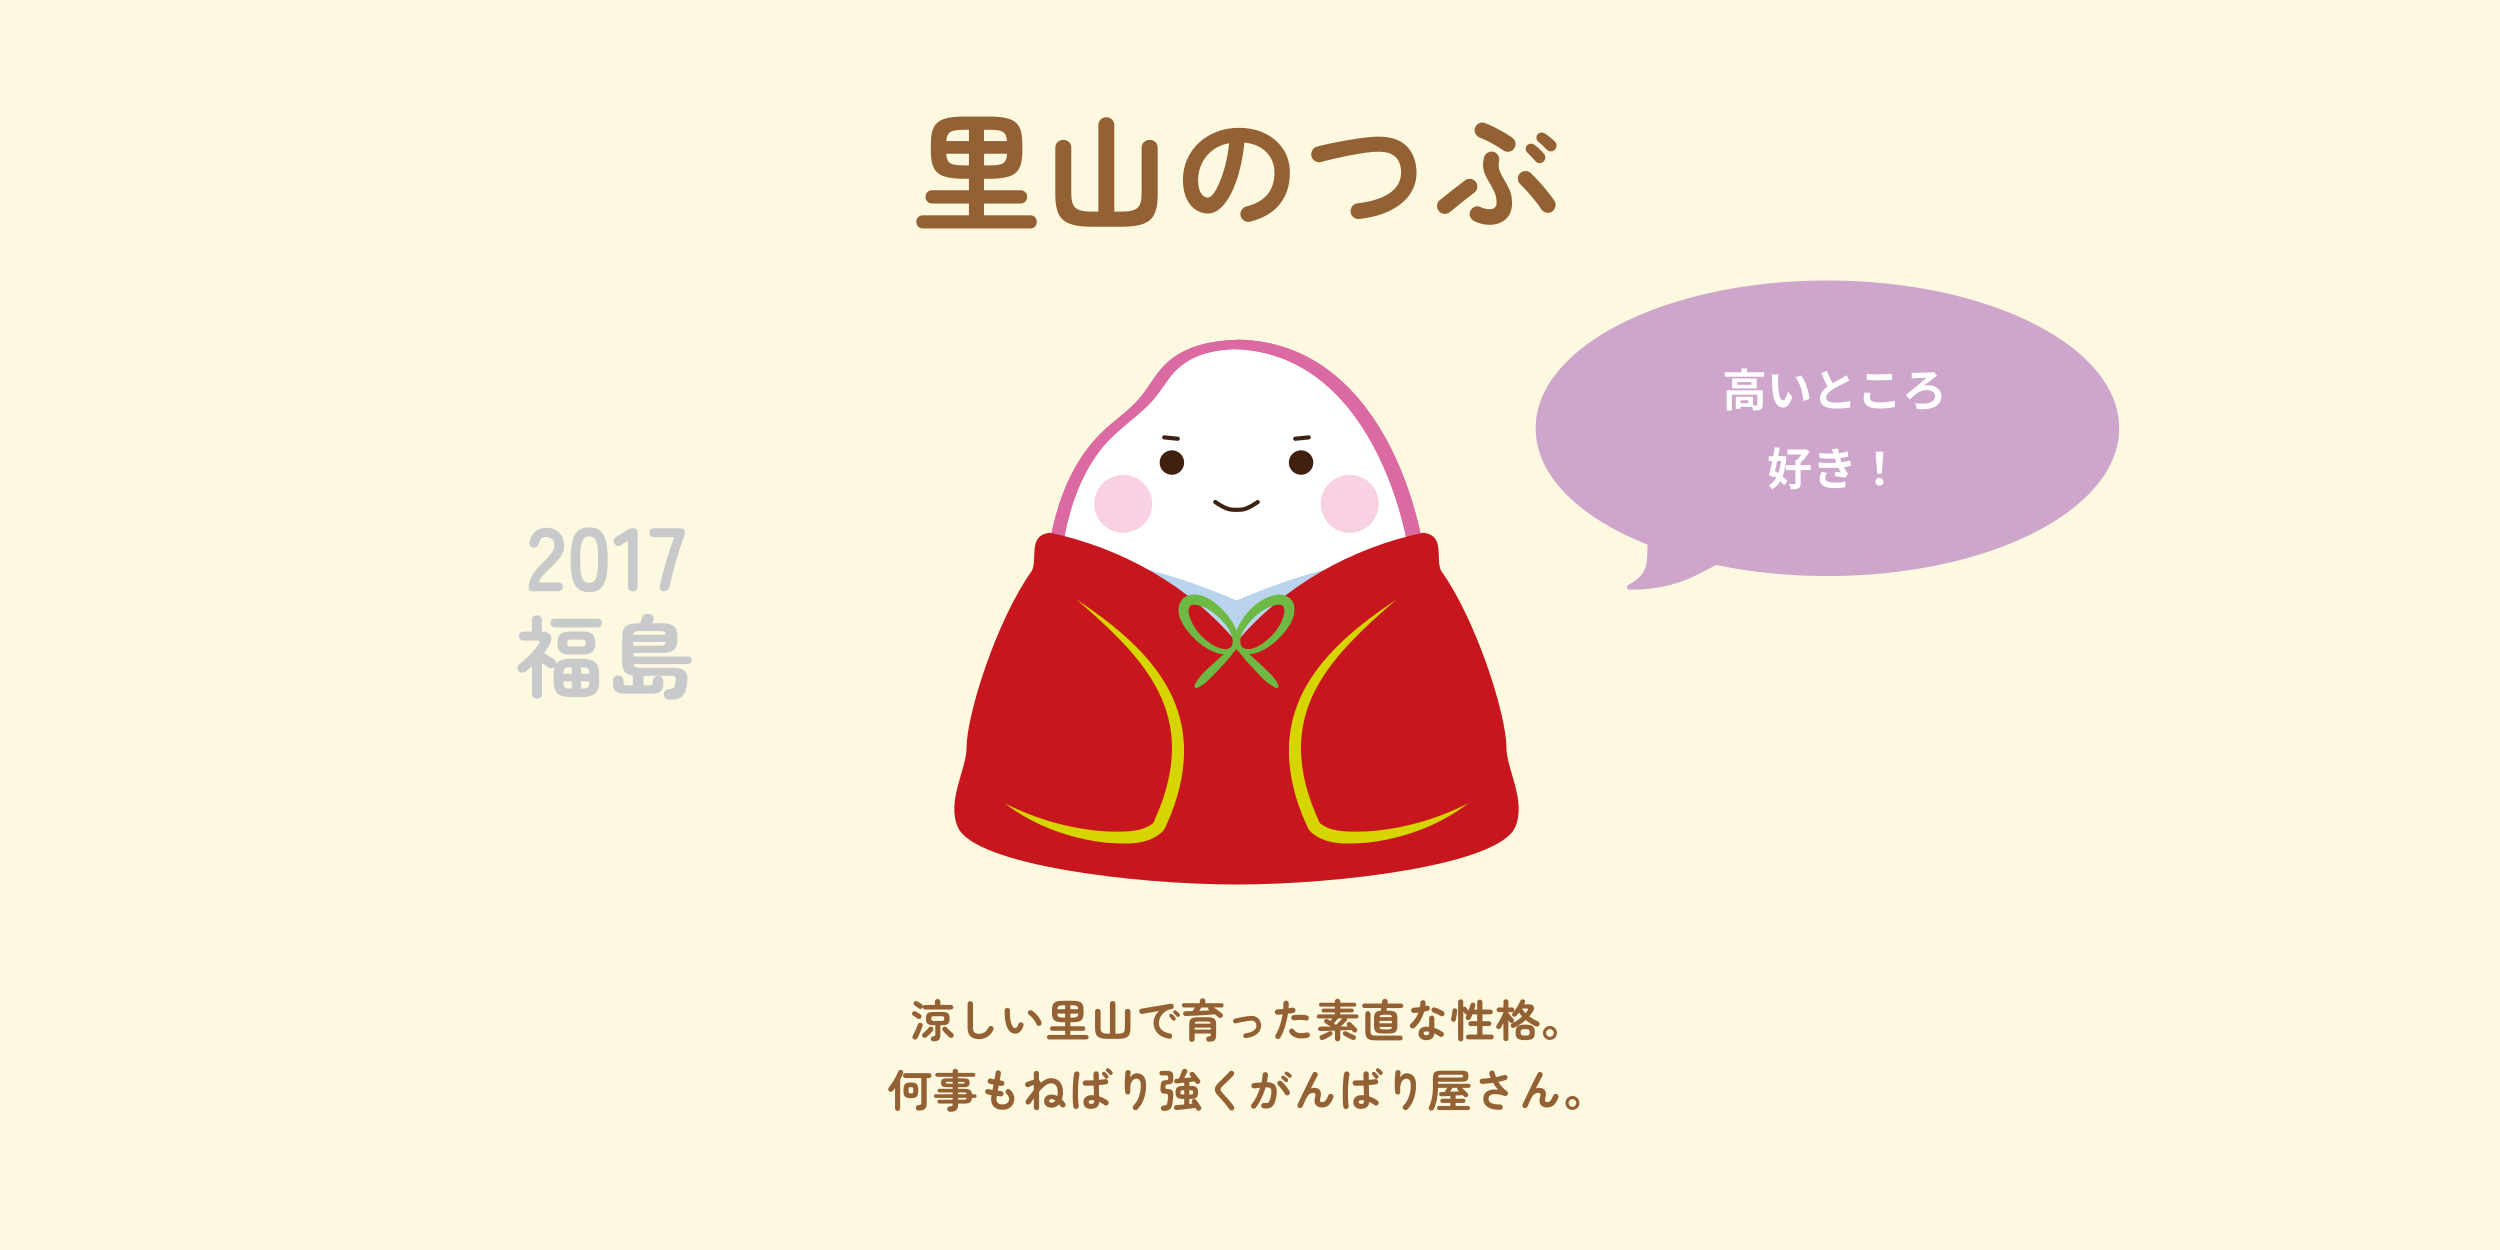 <?xml version="1.0" encoding="UTF-8"?><svg xmlns="http://www.w3.org/2000/svg" viewBox="0 0 600 300"><defs><style>.c{fill:none;stroke:#40210f;}.c,.d{stroke-linecap:round;stroke-linejoin:round;}.d{fill:#cea6cc;stroke:#cea6cc;stroke-width:1.2px;}.e{fill:#f8d2e2;}.e,.f,.g,.h,.i,.j,.k,.l,.m,.n,.o{stroke-width:0px;}.f{fill:#6eb944;}.g{fill:#40210f;}.h{fill:#c7161d;}.i{fill:#c8c9ca;}.j{fill:#d6d500;}.k{fill:#db6aa3;}.l{fill:#bad4ee;}.m{fill:#946134;}.n{fill:#fdf9e0;}.o{fill:#fff;}</style></defs><g id="a"><rect class="n" width="600" height="300"/></g><g id="b"><path class="m" d="M221.5,54.83c-.48,0-.86-.16-1.15-.47-.29-.31-.44-.69-.44-1.12s.15-.81.44-1.11.68-.45,1.15-.45h11.04v-2.84h-8.83c-.48,0-.86-.16-1.15-.47-.29-.31-.44-.69-.44-1.12s.15-.81.44-1.12c.29-.31.68-.47,1.15-.47h8.83v-2.75h-1.15c-2,0-3.58-.19-4.74-.56s-2-1.03-2.5-1.98c-.5-.95-.75-2.26-.75-3.95v-2c0-1.71.25-3.02.75-3.95.5-.92,1.33-1.58,2.5-1.95,1.17-.38,2.75-.56,4.74-.56h6.02c2,0,3.58.19,4.74.56,1.16.37,1.99,1.02,2.48,1.95.49.93.73,2.24.73,3.95v2c0,1.68-.24,3-.73,3.95-.49.95-1.32,1.61-2.48,1.98-1.17.37-2.75.56-4.74.56h-1.25v2.75h8.77c.48,0,.86.16,1.15.47.29.31.44.69.44,1.12s-.15.81-.44,1.12c-.29.31-.68.47-1.15.47h-8.77v2.84h11.11c.48,0,.86.15,1.14.45.28.3.42.67.42,1.11s-.14.81-.42,1.12c-.28.31-.66.47-1.14.47h-25.77ZM227.12,33.86h5.43v-2.71h-1.12c-1.06,0-1.89.07-2.5.2-.6.14-1.04.4-1.31.78s-.44.96-.5,1.73ZM231.42,39.7h1.12v-2.81h-5.43c.04.79.19,1.39.45,1.79.26.41.7.68,1.31.81.61.13,1.46.2,2.54.2ZM236.17,33.86h5.49c-.04-.77-.2-1.35-.47-1.73s-.71-.64-1.31-.78c-.6-.13-1.45-.2-2.53-.2h-1.19v2.71ZM236.17,39.7h1.19c1.1,0,1.96-.07,2.56-.2.6-.14,1.04-.41,1.31-.81s.43-1,.47-1.79h-5.52v2.81Z"/><path class="m" d="M261.94,54.42c-2.23,0-3.97-.24-5.24-.73-1.27-.49-2.16-1.28-2.67-2.39-.51-1.1-.76-2.59-.76-4.46v-11.33c0-.6.19-1.08.56-1.42.37-.34.83-.52,1.37-.52s.99.17,1.36.52c.36.34.55.82.55,1.42v11.01c0,1.1.15,1.97.44,2.59.29.62.79,1.06,1.51,1.31.72.25,1.73.37,3.04.37h1.5v-20.72c0-.58.19-1.05.56-1.4.37-.35.82-.53,1.34-.53s1,.18,1.37.53c.38.35.56.82.56,1.4v20.72h1.56c1.31,0,2.33-.12,3.06-.37.73-.25,1.23-.69,1.51-1.31.28-.62.42-1.49.42-2.59v-11.01c0-.6.19-1.08.58-1.42.38-.34.84-.52,1.36-.52s1,.17,1.37.52c.38.34.56.82.56,1.42v11.33c0,1.87-.25,3.36-.75,4.46-.5,1.1-1.37,1.9-2.62,2.39-1.25.49-3,.73-5.24.73h-7.3Z"/><path class="m" d="M300.09,53.21c-.52.12-1.01.05-1.47-.22-.46-.27-.75-.66-.87-1.16-.12-.5-.05-.97.22-1.42s.66-.73,1.16-.86c2.31-.6,4.01-1.58,5.1-2.93,1.09-1.35,1.64-3.07,1.64-5.15,0-1.31-.29-2.49-.87-3.53-.58-1.04-1.41-1.88-2.48-2.53-1.07-.64-2.36-1.04-3.85-1.19-.37,3.5-1,6.52-1.89,9.06-.88,2.55-1.92,4.51-3.12,5.9s-2.45,2.07-3.76,2.07c-1.1,0-2.11-.32-3.03-.97-.92-.64-1.64-1.57-2.17-2.78-.53-1.21-.8-2.65-.8-4.34s.33-3.34.98-4.85,1.59-2.83,2.79-3.98c1.21-1.14,2.63-2.04,4.26-2.68,1.63-.64,3.43-.97,5.38-.97,2.37,0,4.48.45,6.32,1.36,1.84.9,3.29,2.16,4.35,3.78s1.59,3.49,1.59,5.63c0,3.02-.81,5.53-2.42,7.54-1.61,2.01-3.97,3.41-7.07,4.2ZM289.92,47.43c.37,0,.81-.32,1.29-.95.49-.63.98-1.53,1.48-2.7s.96-2.54,1.37-4.13c.42-1.59.73-3.35.94-5.29-1.62.31-2.98.91-4.09,1.79-1.1.88-1.93,1.93-2.5,3.15s-.85,2.49-.87,3.82c0,1.41.22,2.49.67,3.21.45.73,1.01,1.09,1.7,1.09Z"/><path class="m" d="M326.27,52.55c-.52.06-.99-.06-1.4-.37-.42-.31-.65-.73-.72-1.25-.06-.52.06-.99.37-1.4.31-.42.73-.66,1.25-.72,2.58-.31,4.65-.84,6.22-1.59,1.57-.75,2.69-1.66,3.37-2.73.68-1.07.97-2.24.89-3.51-.1-1.66-.68-2.88-1.72-3.63-1.04-.76-2.67-1.06-4.9-.89-.89.06-1.89.18-3,.36-1.1.18-2.23.38-3.39.61-1.15.23-2.26.47-3.32.72-1.06.25-2.01.49-2.84.72-.5.15-.97.09-1.42-.17-.45-.26-.74-.64-.89-1.14-.15-.52-.09-1.01.17-1.47.26-.46.64-.76,1.14-.9.89-.25,1.9-.49,3.03-.73s2.29-.47,3.51-.69,2.41-.41,3.57-.58c1.17-.17,2.23-.28,3.18-.34,3.35-.25,5.9.32,7.64,1.72,1.75,1.39,2.72,3.44,2.93,6.15.14,1.93-.27,3.73-1.23,5.38-.97,1.65-2.49,3.05-4.56,4.18s-4.71,1.9-7.91,2.29Z"/><path class="m" d="M347.96,50.9c-.4.33-.85.48-1.36.44-.51-.04-.93-.26-1.26-.66-.33-.39-.48-.85-.45-1.36s.24-.93.64-1.26c.37-.31.83-.69,1.37-1.12.54-.44,1.11-.88,1.7-1.34.59-.46,1.15-.89,1.68-1.29.53-.41.96-.74,1.29-1.01.42-.31.88-.44,1.39-.37.51.06.92.3,1.23.72.31.4.43.85.36,1.36-.07.51-.32.92-.73,1.23-.54.39-1.17.88-1.9,1.47-.73.58-1.45,1.16-2.15,1.73-.71.57-1.31,1.07-1.81,1.48ZM353.88,53.11c-.46-.21-.8-.55-1.01-1.01-.22-.47-.22-.94-.02-1.42.21-.48.55-.82,1.03-1.03s.95-.2,1.4.03c1.14.5,2.08.66,2.81.47.73-.19,1.09-.68,1.09-1.47,0-.96-.17-1.81-.51-2.56-.34-.75-.72-1.47-1.14-2.15-.35-.58-.68-1.17-.97-1.78-.29-.6-.49-1.26-.59-1.97-.1-.71-.04-1.52.19-2.43.12-.5.41-.88.84-1.14.44-.26.9-.34,1.4-.23.5.12.88.41,1.14.84.26.44.34.92.23,1.44-.19.89-.13,1.68.17,2.37s.66,1.38,1.08,2.09c.44.73.86,1.53,1.26,2.4.41.87.61,1.96.61,3.24,0,1.19-.26,2.17-.78,2.95-.52.78-1.22,1.36-2.09,1.73-.87.37-1.85.53-2.92.47-1.07-.06-2.15-.34-3.23-.84ZM360.75,36.05c-.87-.6-1.8-1.17-2.78-1.7s-1.89-.96-2.75-1.29c-.46-.17-.82-.47-1.08-.9-.26-.44-.32-.91-.17-1.4.17-.5.48-.88.94-1.14.46-.26.93-.3,1.4-.11.73.27,1.49.6,2.29,1,.8.4,1.59.82,2.36,1.26.77.45,1.45.89,2.03,1.33.42.29.66.69.73,1.2.07.51-.05.97-.36,1.39-.31.42-.72.66-1.23.72-.51.06-.97-.05-1.39-.34ZM372.48,50.8c-.44.27-.91.35-1.4.23s-.89-.39-1.19-.83c-.33-.54-.79-1.17-1.37-1.9-.58-.73-1.2-1.46-1.84-2.18s-1.25-1.36-1.81-1.9c-.35-.35-.55-.78-.58-1.28s.13-.94.48-1.31c.35-.37.79-.57,1.31-.58.52,0,.97.16,1.34.51.64.62,1.33,1.33,2.04,2.12.72.79,1.39,1.58,2.03,2.37.63.79,1.16,1.51,1.58,2.15.27.44.35.91.23,1.4s-.39.89-.83,1.19ZM370.42,38.79c-.25.27-.57.4-.95.37-.38-.02-.7-.18-.95-.47s-.57-.64-.97-1.06c-.4-.42-.75-.78-1.06-1.09-.21-.21-.32-.47-.33-.79-.01-.32.11-.62.36-.89.23-.23.51-.35.84-.37.33-.02.63.07.9.28.33.23.72.55,1.16.95.44.41.8.79,1.09,1.14.25.27.37.59.36.97-.01.38-.16.7-.45.97ZM371.26,35.95c-.27-.29-.61-.63-1.01-1.01-.41-.38-.79-.72-1.14-1.01-.21-.19-.33-.45-.36-.78-.03-.33.06-.63.26-.9.23-.25.5-.39.83-.42.32-.03.63.04.92.2.33.21.73.5,1.2.87.47.38.87.73,1.2,1.06.27.27.41.59.41.95s-.12.69-.38.98c-.23.27-.54.42-.92.44s-.72-.1-1.01-.38Z"/><path class="d" d="M438.57,67.91c-38.34,0-69.42,15.61-69.42,34.87,0,11.21,10.55,21.18,26.91,27.56-.39,3.75.88,7.52-5.02,10.59,10.19,0,14.9-2.88,20.74-5.97,8.25,1.73,17.3,2.7,26.8,2.7,38.34,0,69.42-15.61,69.42-34.87s-31.08-34.87-69.42-34.87Z"/><path class="m" d="M220.21,244.46c-.08-.06-.19-.14-.32-.23-.13-.09-.27-.18-.4-.27-.14-.09-.25-.16-.35-.22-.13-.08-.21-.19-.24-.34-.03-.15,0-.3.07-.43.09-.14.21-.23.37-.27s.31-.01.45.06c.09.05.21.12.35.21.14.09.28.17.42.26.14.09.26.17.35.23.14.09.23.22.25.39.03.17-.01.32-.11.46-.09.14-.22.22-.38.25-.16.03-.31,0-.45-.1ZM219.29,249.43c-.16-.08-.26-.2-.29-.36s-.01-.32.06-.48c.12-.23.26-.51.42-.84.16-.33.31-.66.46-1,.15-.34.26-.64.35-.9.06-.15.16-.26.31-.33s.3-.07.46-.02c.17.07.29.16.35.29.06.13.07.27.02.43-.06.19-.15.42-.25.69-.1.26-.21.54-.33.82-.12.28-.24.55-.35.79-.12.25-.22.46-.3.63-.09.16-.22.26-.4.31-.18.05-.35.04-.51-.04ZM222.03,242.29c-.15,0-.28-.05-.38-.16s-.16-.23-.17-.37c-.02.05-.05.1-.09.14-.09.13-.22.21-.39.24-.17.03-.31,0-.44-.1-.08-.06-.19-.14-.32-.24-.13-.09-.27-.19-.4-.28-.14-.09-.25-.17-.35-.22-.13-.08-.21-.19-.24-.35s0-.29.08-.43c.09-.14.22-.23.38-.26s.31,0,.45.07c.1.06.22.13.36.22s.28.17.42.26c.14.09.24.17.32.23.08.05.14.12.18.21.04.09.07.17.08.26.04-.1.11-.18.2-.24.09-.06.19-.09.31-.09h2.34v-.78c0-.2.07-.36.2-.47.13-.12.28-.17.46-.17s.34.06.47.17.19.27.19.47v.78h2.54c.16,0,.29.05.4.16.11.11.16.24.16.4,0,.15-.05.28-.16.39-.11.11-.24.16-.4.16h-6.2ZM222.35,248.91c-.14.11-.3.16-.48.16s-.33-.08-.45-.22c-.11-.13-.15-.28-.13-.44.02-.16.1-.3.23-.41.15-.12.31-.26.49-.42.18-.17.35-.34.52-.52.17-.18.31-.34.42-.48.11-.13.25-.19.42-.19s.31.05.43.14c.13.11.2.24.22.39.02.16-.02.3-.12.43-.2.26-.45.53-.73.82s-.55.53-.8.73ZM224.05,249.92c-.19,0-.35-.04-.47-.15-.12-.11-.19-.24-.2-.4-.01-.17.03-.32.13-.43.1-.12.24-.18.42-.21.22-.03.36-.07.43-.13.07-.06.11-.19.11-.39v-2.16h-.42c-.47,0-.84-.05-1.1-.15-.27-.1-.45-.27-.56-.5-.11-.23-.16-.55-.16-.95s.05-.72.16-.95c.11-.23.29-.39.56-.49.27-.1.63-.15,1.1-.15h2.04c.47,0,.83.05,1.1.15s.45.26.56.49.16.55.16.95-.05.71-.16.95c-.11.23-.29.4-.56.5-.27.1-.63.15-1.1.15h-.4v2.25c0,.43-.06.76-.18,1-.12.23-.3.4-.54.49s-.55.13-.92.13ZM224.17,245.03h1.79c.25,0,.42-.04.52-.11s.14-.23.14-.46-.05-.38-.14-.46c-.09-.08-.27-.11-.52-.11h-1.79c-.24,0-.42.04-.51.11-.1.08-.15.23-.15.46s.05.39.15.46.27.11.51.11ZM227.88,248.96c-.17-.12-.35-.28-.54-.46s-.39-.38-.57-.58c-.19-.21-.35-.4-.5-.58-.09-.13-.13-.27-.12-.43s.09-.29.22-.39c.13-.1.27-.14.43-.13s.29.08.4.21c.13.14.28.29.45.46s.34.33.52.5c.18.16.34.3.49.42.13.1.21.24.23.4.02.17-.01.32-.11.46-.11.14-.25.22-.42.25s-.33,0-.47-.12Z"/><path class="m" d="M235,249.4c-.86,0-1.54-.21-2.04-.64-.49-.43-.74-1.12-.74-2.07v-5.76c0-.18.06-.33.19-.46s.28-.19.46-.19.33.06.46.19.19.28.19.46v5.76c0,.53.12.9.36,1.11s.61.31,1.12.31c.45,0,.87-.12,1.26-.36.39-.24.71-.62.96-1.15.08-.17.21-.28.38-.33.17-.06.34-.05.5.03.17.07.28.19.33.37.05.17.04.34-.03.51-.32.71-.78,1.26-1.39,1.64-.61.38-1.28.57-2,.57Z"/><path class="m" d="M243.7,248.08c-.33.01-.65-.06-.95-.23-.3-.17-.57-.43-.8-.8-.19-.32-.36-.73-.5-1.23-.14-.5-.23-1.04-.29-1.61-.06-.58-.07-1.16-.04-1.73.01-.18.08-.33.21-.45.13-.12.28-.17.46-.16.18,0,.33.08.45.21.12.13.17.29.16.47-.03.5-.03,1,.01,1.47.04.48.1.91.21,1.31s.23.72.38.98c.17.29.37.44.63.44.31,0,.57-.33.78-.97.06-.17.17-.29.32-.37.16-.08.32-.09.5-.04.17.05.29.16.37.32s.09.33.03.49c-.2.63-.47,1.1-.81,1.41-.34.31-.71.47-1.1.49ZM249.58,246.18c-.17.06-.34.06-.5-.02s-.28-.2-.34-.37c-.11-.27-.25-.54-.44-.81-.18-.27-.39-.53-.62-.78-.23-.24-.46-.45-.7-.62-.14-.1-.23-.24-.27-.42-.04-.18,0-.34.12-.49.12-.14.26-.22.43-.24.17-.01.33.03.48.14.3.21.6.46.89.77.29.3.56.63.79.97.24.35.41.68.53,1.01.06.17.05.33-.02.5-.07.17-.19.28-.36.34Z"/><path class="m" d="M251.81,249.47c-.17,0-.3-.05-.4-.16s-.15-.24-.15-.39.05-.28.15-.38.23-.16.4-.16h3.82v-.98h-3.06c-.17,0-.3-.05-.4-.16-.1-.11-.15-.24-.15-.39s.05-.28.15-.39c.1-.11.23-.16.4-.16h3.06v-.95h-.4c-.69,0-1.24-.06-1.64-.19-.4-.13-.69-.36-.86-.69-.17-.33-.26-.78-.26-1.37v-.69c0-.59.09-1.05.26-1.37s.46-.54.86-.67.95-.19,1.64-.19h2.08c.69,0,1.24.06,1.64.19s.69.35.86.67c.17.32.25.78.25,1.37v.69c0,.58-.08,1.04-.25,1.37-.17.33-.46.56-.86.69-.4.13-.95.19-1.64.19h-.43v.95h3.04c.17,0,.3.05.4.16.1.11.15.24.15.39s-.05.28-.15.39c-.1.11-.23.16-.4.16h-3.04v.98h3.84c.17,0,.3.05.39.16.1.1.15.23.15.38s-.05.28-.15.39c-.1.11-.23.16-.39.16h-8.92ZM253.75,242.21h1.88v-.94h-.39c-.37,0-.66.02-.86.07s-.36.14-.45.27c-.09.13-.15.33-.17.6ZM255.24,244.23h.39v-.97h-1.88c.01.27.07.48.16.62s.24.23.45.28c.21.05.51.07.88.07ZM256.88,242.21h1.9c-.01-.27-.07-.47-.16-.6-.09-.13-.25-.22-.45-.27s-.5-.07-.88-.07h-.41v.94ZM256.88,244.23h.41c.38,0,.68-.02.89-.07s.36-.14.45-.28c.09-.14.15-.35.16-.62h-1.91v.97Z"/><path class="m" d="M265.8,249.33c-.77,0-1.38-.08-1.81-.25-.44-.17-.75-.44-.92-.83-.18-.38-.26-.9-.26-1.54v-3.92c0-.21.07-.37.19-.49.13-.12.29-.18.48-.18s.34.06.47.18.19.28.19.49v3.81c0,.38.05.68.15.9.1.22.28.37.52.45.25.09.6.13,1.05.13h.52v-7.17c0-.2.06-.36.19-.49.13-.12.28-.18.46-.18s.35.06.48.18c.13.12.19.29.19.49v7.17h.54c.45,0,.81-.04,1.06-.13.25-.09.43-.24.52-.45.1-.22.15-.51.15-.9v-3.81c0-.21.07-.37.2-.49.13-.12.29-.18.47-.18s.35.06.48.18.19.28.19.49v3.92c0,.65-.09,1.16-.26,1.54-.17.38-.48.66-.91.83-.43.17-1.04.25-1.81.25h-2.53Z"/><path class="m" d="M280.62,249.28c-.85-.12-1.55-.37-2.11-.74-.55-.37-.97-.82-1.24-1.34-.27-.53-.41-1.07-.41-1.64s.11-1.11.33-1.61c.22-.5.55-.93.97-1.3-.43.07-.89.14-1.38.22-.49.08-.96.17-1.42.25-.46.08-.86.16-1.21.22-.18.03-.34-.01-.48-.12-.14-.11-.22-.25-.25-.42-.03-.18,0-.34.11-.48.1-.14.25-.22.43-.25.23-.04.53-.08.89-.15s.76-.13,1.21-.2c.45-.07.9-.15,1.37-.23.47-.08.93-.16,1.38-.23.45-.08.86-.15,1.24-.21.37-.07.68-.12.92-.16.17-.03.32,0,.47.11.15.1.24.23.26.4.04.17,0,.33-.08.49s-.22.24-.39.27c-.5.08-.95.23-1.33.46s-.7.5-.97.82-.46.66-.59,1.02c-.13.36-.2.71-.2,1.05,0,.7.24,1.26.71,1.69.48.43,1.12.7,1.94.82.17.03.31.12.42.26.11.14.15.3.12.48-.02.18-.1.32-.25.43-.14.11-.3.15-.47.12ZM281.99,244.87c-.09.08-.21.11-.34.1-.13-.01-.24-.08-.32-.18-.08-.1-.18-.23-.3-.38-.12-.16-.23-.29-.33-.41-.06-.08-.1-.17-.09-.29s.05-.21.15-.29c.09-.08.19-.12.3-.11.11,0,.21.04.31.12.11.09.23.22.37.37.14.15.26.29.35.41.08.1.11.22.09.35-.02.13-.08.23-.18.31ZM283.03,243.94c-.09.09-.21.14-.34.13-.13,0-.24-.06-.33-.16-.09-.1-.2-.22-.33-.37-.13-.14-.25-.27-.36-.38-.07-.07-.11-.17-.11-.28,0-.12.04-.22.12-.3.08-.08.18-.12.29-.12s.22.03.31.1c.12.08.25.19.4.33.15.14.28.27.38.39.09.09.13.2.12.33,0,.13-.06.24-.15.33Z"/><path class="m" d="M292.42,244.17c-.12-.1-.24-.21-.38-.33-.14-.12-.29-.25-.46-.39-.38.03-.81.06-1.29.09-.48.03-.97.06-1.49.1-.52.03-1.04.06-1.55.09-.51.03-1,.05-1.46.07-.46.02-.87.03-1.22.05-.17,0-.32-.04-.44-.15-.12-.11-.19-.25-.19-.42,0-.17.04-.31.15-.42.11-.11.26-.16.45-.16.25,0,.51-.01.79-.02.28,0,.57-.01.88-.02.09-.13.19-.27.29-.43.1-.16.2-.3.29-.44h-2.62c-.16,0-.28-.05-.38-.16-.09-.1-.14-.22-.14-.36,0-.14.05-.26.14-.36.09-.1.22-.15.38-.15h3.79v-.51c0-.21.07-.37.2-.49.13-.12.29-.17.47-.17s.34.06.47.17.19.28.19.49v.51h3.86c.17,0,.29.05.38.15.09.1.13.22.13.36s-.04.26-.13.36c-.09.1-.22.16-.38.16h-1.83c.24.15.48.31.72.49s.48.35.7.51c.22.17.4.31.55.44.13.12.2.25.22.41s-.04.31-.16.45c-.12.14-.26.21-.44.23-.18.01-.33-.04-.46-.15ZM286.06,250.06c-.18,0-.33-.06-.46-.18-.13-.12-.19-.28-.19-.47v-3.5c0-.46.06-.82.19-1.07s.33-.44.63-.54c.29-.1.69-.16,1.19-.16h2.44c.5,0,.9.05,1.19.16.29.1.5.28.63.54s.19.61.19,1.07v2.47c0,.42-.05.75-.16.98-.11.24-.28.41-.52.5-.24.1-.57.15-.99.15-.21,0-.38-.06-.5-.17-.13-.11-.2-.26-.21-.45,0-.16.04-.3.14-.43s.23-.2.39-.22c.25-.02.41-.06.48-.11.06-.05.1-.17.1-.36v-.22h-3.88v1.34c0,.19-.06.35-.19.47-.13.12-.28.18-.46.18ZM286.71,247.11h3.88v-.49h-3.88v.49ZM286.72,245.68h3.86c-.02-.2-.09-.34-.21-.41-.12-.07-.32-.1-.6-.1h-2.24c-.29,0-.49.03-.6.1-.12.07-.18.2-.21.41ZM287.78,242.6c.45-.01.89-.03,1.32-.05.44-.02.84-.04,1.21-.06-.03-.01-.05-.03-.08-.05s-.04-.03-.06-.04c-.12-.08-.19-.17-.22-.28-.03-.11-.03-.22.02-.32h-1.63c-.07.11-.16.23-.26.38-.1.14-.2.29-.3.43Z"/><path class="m" d="M299.02,249.15c-.16.02-.3-.02-.43-.11-.13-.1-.2-.22-.22-.38-.01-.16.03-.3.12-.43.1-.13.22-.2.38-.22.68-.09,1.23-.24,1.63-.44.4-.2.68-.44.84-.71.16-.27.22-.56.17-.85-.05-.38-.19-.66-.42-.83-.23-.17-.56-.24-.98-.21-.23.01-.5.04-.8.09-.31.05-.62.1-.94.16-.32.06-.63.12-.93.19-.3.07-.55.13-.77.19-.16.04-.31.03-.44-.05-.14-.08-.23-.19-.27-.35-.04-.15-.03-.3.05-.44.08-.14.19-.23.35-.28.23-.07.5-.13.82-.2.31-.06.64-.13.98-.19s.68-.11,1-.16c.33-.04.62-.08.87-.1.73-.06,1.32.09,1.78.44.46.35.74.86.83,1.53.08.51,0,1-.24,1.47-.24.47-.64.88-1.2,1.21s-1.29.56-2.18.66Z"/><path class="m" d="M306.36,249.28c-.16-.09-.26-.23-.3-.4s-.01-.33.08-.49c.28-.45.53-.95.75-1.5s.4-1.12.56-1.71c.15-.59.28-1.17.37-1.74-.21.02-.41.04-.61.05-.2.01-.38.03-.56.04-.18,0-.34-.04-.47-.16-.13-.11-.21-.26-.22-.44,0-.18.05-.34.16-.47.12-.13.26-.2.44-.21.21-.01.43-.03.68-.04.24-.01.48-.04.73-.06.02-.25.04-.48.04-.7,0-.22,0-.44,0-.64,0-.18.05-.33.17-.46.12-.13.27-.2.45-.21.18,0,.33.05.46.17.13.12.2.27.21.45,0,.18,0,.37,0,.58,0,.21-.02.42-.04.65.32-.06.62-.11.88-.16.17-.04.33,0,.49.09.15.09.24.23.28.4.04.18,0,.34-.09.49-.1.14-.23.23-.41.27-.18.04-.38.07-.6.11-.22.04-.45.07-.7.11-.1.66-.24,1.33-.41,2.04s-.38,1.38-.62,2.02-.52,1.21-.83,1.71c-.09.15-.23.25-.4.29-.17.04-.33.02-.49-.08ZM313.87,249.05c-1.07.24-1.99.25-2.76.02s-1.32-.66-1.65-1.27c-.08-.16-.1-.32-.05-.49.05-.17.15-.3.31-.38.16-.09.32-.1.49-.05.17.05.3.15.38.31.22.38.58.62,1.09.71.51.09,1.15.06,1.91-.11.18-.04.34,0,.49.09.15.1.24.23.28.4.04.18,0,.34-.09.49-.1.15-.23.24-.41.28ZM313.34,244.92c-.25-.06-.52-.1-.84-.12-.31-.02-.63-.03-.95-.02s-.62.04-.9.09c-.17.03-.33,0-.47-.1-.14-.1-.23-.23-.26-.39-.04-.17,0-.33.09-.48.1-.15.23-.24.4-.26.34-.06.7-.09,1.08-.11.38-.01.75,0,1.13.02.37.03.72.07,1.03.15.17.04.3.13.39.28s.11.31.07.49c-.04.17-.13.29-.28.38s-.31.12-.49.08Z"/><path class="m" d="M321.03,249.92c-.18,0-.33-.06-.46-.18s-.19-.28-.19-.47v-1.92c-.66.02-1.3.04-1.91.06-.61.02-1.11.03-1.52.05-.4,0-.6-.18-.62-.53,0-.15.04-.28.15-.38.11-.1.26-.16.45-.16h1.04c.41,0,.85,0,1.32-.01-.22-.17-.45-.33-.69-.48-.23-.16-.43-.28-.59-.38-.12-.08-.2-.19-.22-.33-.03-.14,0-.27.09-.39.09-.12.21-.2.36-.24.14-.04.28-.01.42.06.08.05.17.11.29.18.11.07.22.15.34.24.06-.08.13-.17.21-.28.08-.11.16-.22.24-.33h-3.22c-.14,0-.25-.05-.35-.14-.09-.09-.14-.21-.14-.34s.05-.25.14-.35.21-.14.35-.14h3.84v-.48h-2.71c-.13,0-.24-.04-.33-.13-.09-.09-.13-.2-.13-.33s.04-.23.13-.32c.09-.09.2-.14.33-.14h2.71v-.47h-3.34c-.13,0-.24-.05-.33-.14s-.14-.21-.14-.33.05-.24.14-.33c.09-.09.21-.14.33-.14h3.34v-.29c0-.19.06-.35.19-.47.13-.12.28-.18.46-.18s.34.06.47.18c.12.12.19.28.19.47v.29h3.37c.13,0,.24.05.33.14.09.09.14.21.14.33s-.05.24-.14.33-.21.14-.33.14h-3.37v.47h2.78c.12,0,.23.04.32.14.09.09.14.2.14.32s-.05.24-.14.33-.2.13-.32.13h-2.78v.48h3.9c.13,0,.24.05.33.14s.14.21.14.35-.05.25-.14.34c-.09.09-.21.14-.33.14h-2.3c.04.1.06.21.04.32-.02.12-.07.21-.15.29-.18.19-.4.4-.65.64s-.5.46-.75.68c.32,0,.62,0,.92,0,.3,0,.57,0,.83-.02-.03-.04-.06-.07-.09-.1-.03-.03-.07-.06-.1-.09-.1-.1-.15-.23-.13-.37s.07-.27.19-.36c.12-.11.25-.16.39-.17.15,0,.28.04.39.15.14.12.31.27.49.45s.36.36.53.54.31.33.42.45c.12.12.17.26.15.42-.01.16-.09.29-.23.41-.12.11-.27.16-.43.14-.17-.01-.3-.08-.4-.21-.05-.06-.1-.12-.16-.19s-.12-.14-.19-.21c-.34.01-.74.03-1.21.05-.47.02-.96.03-1.47.05v1.97c0,.19-.06.35-.19.47-.13.12-.28.18-.47.18ZM317.63,249.54c-.17.07-.33.09-.51.05-.17-.04-.3-.14-.38-.32-.08-.17-.09-.33-.03-.48.06-.16.18-.27.36-.34.17-.06.37-.15.6-.25.23-.1.46-.21.67-.33s.41-.22.56-.3c.14-.08.29-.11.45-.09.17.02.29.1.36.24.09.16.12.31.09.45-.04.14-.13.26-.27.36-.16.1-.35.21-.57.34s-.45.25-.68.37c-.23.12-.46.22-.66.31ZM320.63,245.99c.15-.14.32-.3.5-.49.18-.19.37-.38.56-.57.19-.19.35-.36.5-.51h-1.05c-.08.1-.18.23-.3.37-.12.15-.25.3-.37.45s-.24.28-.33.38c.09.06.18.13.26.19.08.06.16.12.23.18ZM324.46,249.52c-.27-.12-.58-.26-.94-.45s-.68-.37-.95-.54c-.14-.09-.22-.22-.26-.37s0-.29.09-.43c.08-.11.2-.19.37-.22.17-.03.32,0,.45.07.13.08.3.17.51.28.21.11.43.21.66.32.23.1.44.19.63.26.17.07.29.19.36.35.07.16.05.32-.03.5-.08.16-.21.26-.38.29-.17.04-.34.02-.51-.05Z"/><path class="m" d="M331.99,248.05c-.58,0-1.04-.05-1.36-.16-.32-.11-.55-.3-.67-.57s-.19-.66-.19-1.14v-1.75c0-.43.05-.78.14-1.04.09-.26.26-.45.5-.58.24-.13.56-.21.98-.24l.1-.65h-4.05c-.16,0-.29-.05-.38-.16-.1-.11-.15-.23-.15-.38s.05-.27.15-.38c.1-.11.22-.16.38-.16h4.2l.08-.53c.04-.21.12-.36.26-.46.14-.1.31-.14.51-.11.19.01.34.09.45.23.11.14.15.3.12.5l-.05.38h3.24c.17,0,.29.05.39.16.09.11.14.23.14.38s-.05.27-.14.38c-.09.11-.22.16-.39.16h-3.41l-.1.63h.41c.58,0,1.03.05,1.36.16.32.11.54.3.67.57s.19.66.19,1.14v1.75c0,.49-.06.87-.19,1.14s-.35.46-.67.57c-.32.11-.77.16-1.36.16h-1.16ZM330.23,249.69c-.69,0-1.22-.07-1.59-.21-.37-.14-.62-.37-.76-.7-.14-.33-.21-.77-.21-1.31v-4.14c0-.19.06-.34.18-.46.12-.12.27-.18.44-.18s.33.06.45.18c.12.12.18.27.18.46v4.12c0,.29.04.51.11.67s.2.27.39.33c.19.06.46.09.8.09h5.86c.17,0,.31.06.41.17.1.11.15.25.15.41s-.05.29-.15.41c-.1.11-.24.17-.41.17h-5.88ZM331.09,244.11h2.96c-.02-.25-.1-.4-.23-.46-.13-.06-.39-.1-.78-.1h-.93c-.39,0-.65.03-.78.1-.13.06-.21.22-.23.46ZM331.09,245.58h2.97v-.57h-2.97v.57ZM332.1,247.05h.93c.4,0,.66-.03.79-.1.13-.07.21-.23.22-.48h-2.96c.01.25.09.41.22.48s.4.1.79.1Z"/><path class="m" d="M339.47,246.66c-.14.12-.29.17-.47.17s-.33-.06-.45-.18c-.13-.13-.19-.29-.19-.47s.07-.33.21-.45c.41-.37.77-.78,1.09-1.25.31-.47.57-.95.77-1.46-.19.03-.38.05-.57.06s-.36.03-.52.04c-.19,0-.35-.05-.47-.16-.13-.12-.2-.27-.21-.47,0-.18.05-.33.16-.45.11-.12.27-.18.47-.19.23-.01.47-.04.73-.06.25-.03.51-.06.77-.1.04-.17.06-.33.07-.51.01-.17.02-.34.02-.5,0-.18.06-.33.18-.46.12-.13.27-.19.45-.19s.33.06.46.19.19.28.18.46c0,.25-.03.5-.06.77.05-.01.1-.03.15-.04s.09-.02.13-.03c.18-.04.35-.02.5.06s.24.22.28.41c.04.18,0,.34-.09.49-.1.14-.23.24-.4.28-.12.03-.25.06-.39.09s-.3.06-.46.09c-.22.76-.54,1.47-.93,2.14s-.87,1.24-1.4,1.72ZM342.34,249.65c-.55,0-1-.14-1.36-.42s-.53-.69-.53-1.23c0-.49.17-.88.52-1.17.35-.29.81-.44,1.39-.44.22,0,.42.01.63.03v-2.04c0-.19.06-.34.18-.46s.27-.18.45-.18.33.06.45.18c.12.12.18.28.18.46v2.33c.39.12.76.27,1.11.45s.66.36.92.54c.14.11.23.25.26.43.03.18-.01.34-.12.48-.1.14-.24.23-.42.26-.18.03-.34,0-.48-.11-.17-.14-.37-.27-.59-.39-.22-.12-.45-.24-.69-.35-.04.53-.23.93-.55,1.2-.32.28-.78.42-1.37.42ZM342.33,248.46c.24,0,.41-.05.51-.16.1-.11.15-.27.15-.5v-.18c-.12-.03-.23-.05-.34-.06s-.22-.02-.32-.02c-.22,0-.39.04-.49.12-.1.08-.16.2-.16.34s.05.25.15.33c.1.08.27.12.5.12ZM345.7,243.8c-.23-.14-.5-.29-.82-.44-.31-.15-.59-.26-.83-.33-.17-.06-.29-.16-.39-.3s-.12-.3-.08-.48c.04-.17.13-.31.29-.4.15-.09.32-.12.49-.06.22.06.45.14.71.25.26.11.51.22.75.35.24.12.44.24.6.35.14.09.23.23.26.41.03.18,0,.35-.1.5-.09.14-.23.23-.41.26-.18.03-.34,0-.49-.09Z"/><path class="m" d="M348.7,245.22c-.17-.04-.29-.12-.36-.24-.07-.12-.09-.26-.07-.41.03-.15.07-.36.11-.63s.09-.54.14-.81c.04-.27.07-.49.09-.65.02-.17.1-.29.22-.38s.28-.12.45-.09c.15.03.27.1.35.2.08.1.11.24.1.42-.02.2-.05.44-.09.72-.04.28-.08.55-.13.81-.05.26-.09.48-.12.64-.03.14-.11.26-.25.34s-.28.11-.43.08ZM350.56,249.9c-.17,0-.32-.06-.44-.17-.12-.12-.18-.27-.18-.45v-8.83c0-.19.06-.34.18-.45.12-.12.27-.17.44-.17s.32.06.44.17.18.27.18.45v1.21c.11-.06.23-.09.36-.06s.23.08.31.18c.07.09.17.23.29.4s.21.31.28.4c.11-.28.21-.55.29-.82.09-.26.15-.48.18-.66.04-.19.14-.32.28-.41.14-.08.31-.1.49-.05.16.04.28.13.36.25s.1.27.06.45c-.04.15-.08.31-.12.46-.04.16-.09.32-.15.49h.7v-1.76c0-.19.06-.35.19-.46s.28-.17.45-.17.32.06.45.17.19.27.19.46v1.76h1.92c.16,0,.29.06.41.17.11.11.17.25.17.41s-.06.29-.17.4c-.11.11-.25.16-.41.16h-1.92v1.66h1.54c.17,0,.3.06.42.17.11.11.17.25.17.42s-.06.29-.17.41c-.11.11-.25.17-.42.17h-1.54v2.03h2.12c.16,0,.29.06.41.17s.17.25.17.42-.06.29-.17.41-.25.17-.41.17h-5.5c-.16,0-.3-.06-.41-.17-.12-.12-.17-.25-.17-.41,0-.17.06-.3.17-.42.11-.11.25-.17.41-.17h2.11v-2.03h-1.54c-.16,0-.29-.06-.41-.17s-.17-.25-.17-.41.06-.3.17-.42c.12-.11.25-.17.41-.17h1.54v-1.66h-1.1c-.17.42-.32.76-.47,1.04-.08.15-.2.26-.37.33s-.34.06-.51-.04c-.14-.08-.24-.2-.29-.35-.05-.16-.03-.3.05-.45.04-.07.07-.14.11-.22.04-.08.08-.17.12-.26-.09,0-.19,0-.28-.04s-.17-.1-.23-.19c-.04-.06-.09-.14-.16-.24s-.13-.21-.2-.31v6.6c0,.19-.06.34-.18.45s-.27.17-.44.17Z"/><path class="m" d="M361.41,249.86c-.17,0-.3-.05-.42-.16-.11-.11-.17-.25-.17-.43v-3.72c-.12.22-.23.43-.33.63s-.21.36-.3.51c-.09.14-.22.24-.38.28s-.32.02-.46-.08c-.14-.08-.22-.2-.26-.36s0-.3.09-.43c.14-.19.28-.43.44-.7.16-.27.32-.56.48-.86.16-.3.3-.59.43-.87.13-.29.23-.54.3-.75h-1.09c-.17,0-.31-.06-.41-.17-.1-.11-.15-.24-.15-.39s.05-.29.15-.4c.1-.11.24-.16.41-.16h1.09v-1.38c0-.19.06-.33.17-.44.11-.1.25-.16.42-.16s.31.05.42.16c.12.1.17.25.17.44v1.38h.86c.17,0,.31.05.41.16.1.11.15.24.15.4s-.05.28-.15.39c-.1.11-.24.17-.41.17h-.86v.21c.1.12.22.27.37.45.14.18.29.35.44.52s.27.3.36.41c.12.12.18.26.18.43,0,.17-.07.31-.19.43-.12.12-.27.17-.43.15-.17-.01-.3-.08-.41-.21-.04-.05-.09-.11-.15-.18-.05-.07-.11-.14-.17-.21v4.36c0,.18-.06.32-.17.43-.12.11-.25.16-.42.16ZM363.51,246.62c-.17.08-.33.1-.5.07s-.3-.13-.38-.3c-.07-.14-.08-.29-.04-.45.05-.15.15-.27.3-.34.42-.2.84-.44,1.26-.72.42-.28.81-.57,1.17-.89-.14-.16-.27-.32-.39-.48-.12-.16-.24-.33-.36-.51-.2.29-.41.55-.62.78-.12.12-.26.2-.43.22-.17.03-.32-.01-.44-.11-.12-.1-.18-.23-.19-.4-.01-.17.04-.31.15-.42.24-.23.47-.51.7-.84.23-.33.44-.67.64-1.03.2-.36.37-.69.5-1,.07-.16.18-.27.33-.33.15-.06.31-.06.46,0,.16.07.26.18.32.33.05.16.04.31-.03.45-.03.06-.06.12-.09.19s-.07.13-.1.2h1.3c.33,0,.59.08.78.23.19.16.3.35.32.58.03.23-.03.48-.18.73-.14.25-.29.48-.45.7-.16.22-.33.44-.51.65.33.24.68.47,1.04.68.36.21.73.4,1.1.56.15.07.25.19.31.36s.05.34-.03.5c-.09.18-.24.29-.43.33-.19.04-.38.01-.57-.08-.4-.2-.79-.42-1.18-.67s-.76-.51-1.11-.8c-.38.35-.8.67-1.24.97s-.92.57-1.41.83ZM366.05,249.64c-.58,0-1.04-.06-1.38-.17-.34-.11-.58-.3-.72-.57-.14-.27-.21-.65-.21-1.13s.07-.86.21-1.13c.14-.27.38-.46.72-.57.34-.11.8-.17,1.38-.17s1.04.06,1.38.17c.33.11.57.3.71.57.14.27.21.65.21,1.13s-.07.86-.21,1.13c-.14.27-.38.46-.71.57-.33.11-.79.17-1.38.17ZM366.05,248.55c.3,0,.53-.02.69-.06.15-.04.26-.12.31-.23.05-.12.08-.28.08-.5s-.03-.37-.08-.48c-.05-.11-.16-.18-.31-.23-.16-.04-.38-.07-.69-.07s-.53.02-.69.07c-.15.04-.26.12-.32.23-.06.11-.09.26-.09.46,0,.22.03.38.09.5s.16.19.32.24c.16.04.38.06.69.06ZM366.14,243.15c.19-.23.36-.45.5-.67.18-.29.1-.43-.25-.43h-1.1c.25.4.53.76.85,1.1Z"/><path class="m" d="M371.98,249.6c-.31,0-.59-.08-.85-.23-.26-.15-.46-.35-.61-.61-.15-.26-.22-.54-.22-.84s.08-.6.23-.86c.15-.25.35-.46.61-.61.25-.15.53-.23.84-.23s.59.08.85.23c.25.15.46.36.61.61.15.26.23.54.23.86s-.08.59-.23.84-.35.45-.61.6c-.25.15-.54.23-.85.23ZM371.98,248.84c.26,0,.48-.09.66-.28.18-.18.27-.4.27-.65s-.09-.47-.27-.65c-.18-.18-.4-.27-.66-.27s-.47.09-.65.27-.27.4-.27.65.09.46.26.65c.18.19.39.28.65.28Z"/><path class="m" d="M215.43,266.62c-.17,0-.32-.06-.44-.17s-.18-.27-.18-.45v-4.88c-.09.12-.18.24-.27.36-.09.12-.17.23-.26.33-.11.14-.25.21-.43.23-.18.01-.33-.03-.46-.14-.12-.1-.19-.24-.22-.41-.02-.17.02-.31.12-.44.2-.25.41-.54.64-.88.22-.33.44-.69.66-1.05.22-.37.41-.72.58-1.06.17-.34.31-.65.41-.91.06-.17.17-.28.33-.34.16-.06.32-.06.48,0,.17.06.28.16.35.31s.07.3,0,.47c-.09.25-.19.5-.31.75s-.25.52-.39.79v6.88c0,.19-.06.34-.18.45-.12.12-.27.17-.44.17ZM220.54,266.55c-.46,0-.71-.21-.76-.63-.01-.19.04-.36.17-.49.13-.13.32-.21.57-.23.25-.02.41-.07.48-.13.08-.07.11-.2.11-.41v-5.93h-3.81c-.16,0-.3-.06-.42-.17-.12-.12-.18-.26-.18-.42s.06-.31.18-.42c.12-.12.26-.17.42-.17h5.67c.17,0,.31.06.42.17s.17.26.17.42-.06.31-.17.42-.26.17-.42.17h-.56v6.08c0,.62-.15,1.06-.44,1.33-.3.27-.77.4-1.44.4ZM218.61,263.57c-.44,0-.79-.05-1.05-.15-.26-.1-.45-.29-.56-.56s-.17-.67-.17-1.18.06-.9.17-1.18c.11-.27.3-.46.56-.56.26-.1.61-.15,1.05-.15s.8.05,1.05.15c.25.1.44.29.55.56.11.27.17.67.17,1.18s-.06.9-.17,1.18c-.11.27-.3.46-.55.56-.26.1-.61.15-1.05.15ZM218.62,262.43c.24,0,.39-.04.47-.13.08-.09.11-.29.11-.63s-.04-.54-.11-.63c-.08-.09-.23-.13-.47-.13s-.39.04-.47.13c-.08.09-.11.3-.11.63s.04.54.11.63c.08.09.23.13.47.13Z"/><path class="m" d="M228.09,266.82c-.46,0-.71-.2-.76-.59-.02-.19.03-.35.15-.48.12-.13.29-.2.52-.22.27-.02.45-.06.52-.12.07-.06.11-.2.11-.41v-.15h-3.19c-.13,0-.24-.04-.33-.13s-.13-.2-.13-.33.04-.24.13-.33c.09-.09.2-.13.33-.13h3.19v-.43h-4.05c-.12,0-.22-.04-.31-.13s-.13-.19-.13-.31.04-.23.13-.31c.09-.09.19-.13.31-.13h4.05v-.42h-3.15c-.14,0-.25-.04-.35-.12-.09-.08-.14-.19-.14-.32,0-.14.05-.25.14-.33s.21-.12.35-.12h3.15v-.38h-1.34c-.55,0-.93-.08-1.13-.24-.21-.16-.31-.44-.31-.83s.1-.67.31-.83c.21-.16.59-.23,1.13-.23h1.34v-.37h-3.71c-.13,0-.24-.05-.33-.14-.09-.09-.13-.21-.13-.33s.04-.24.13-.33c.09-.09.2-.14.33-.14h3.71v-.33c0-.2.06-.36.19-.48s.28-.17.46-.17.33.06.46.17.19.27.19.48v.33h3.69c.13,0,.24.05.33.14.09.09.13.21.13.33s-.04.24-.13.33-.2.14-.33.14h-3.69v.37h1.31c.55,0,.94.08,1.15.23.21.15.31.43.31.83s-.1.67-.31.83c-.21.16-.59.24-1.15.24h-1.31v.38h1.29c.51,0,.91.04,1.2.12.29.08.5.21.63.41s.2.46.22.79h.67c.12,0,.23.04.31.13s.13.19.13.31-.04.23-.13.31c-.09.09-.19.13-.31.13h-.67c-.02.34-.1.61-.22.81-.13.2-.33.34-.62.43s-.69.12-1.21.12h-1.29v.3c0,.59-.14,1.01-.43,1.27-.29.26-.76.39-1.4.39ZM227.29,260.06h1.34v-.42h-1.34c-.1,0-.17.01-.21.04-.04.03-.06.09-.06.17,0,.08.02.13.06.16.04.03.11.04.21.04ZM229.93,260.06h1.31c.1,0,.17-.01.21-.04.04-.03.06-.08.06-.16,0-.09-.02-.14-.06-.17-.04-.03-.11-.04-.21-.04h-1.31v.42ZM229.93,262.61h2.08c-.03-.19-.1-.3-.21-.35-.11-.05-.31-.07-.59-.07h-1.29v.42ZM229.93,263.92h1.29c.28,0,.48-.03.59-.08.11-.05.18-.17.21-.35h-2.08v.43Z"/><path class="m" d="M240.6,266.35c-.85,0-1.52-.22-2.01-.67-.49-.45-.73-1.08-.73-1.91,0-.09.01-.21.03-.37s.05-.34.08-.55c-.2-.04-.39-.08-.58-.12-.18-.04-.35-.08-.5-.12-.17-.05-.3-.16-.38-.31-.08-.16-.1-.32-.05-.49.06-.17.16-.29.32-.38.16-.09.32-.1.48-.05.25.08.57.15.94.22.04-.21.08-.42.12-.64s.08-.44.12-.66c-.19-.04-.38-.07-.54-.11-.17-.04-.3-.07-.41-.1-.17-.05-.29-.15-.38-.31-.09-.16-.1-.32-.05-.48.05-.17.15-.3.3-.39.15-.09.31-.1.49-.05.09.02.2.05.35.08.14.03.31.07.49.1.06-.34.11-.65.16-.92s.07-.5.08-.67c.01-.18.1-.32.24-.43.15-.11.31-.15.48-.13.18.02.32.1.43.24.11.14.15.3.13.48-.02.18-.06.42-.1.71-.05.29-.11.61-.18.96.12.02.22.04.32.05s.19.02.26.04c.17.03.31.11.42.25.11.14.15.29.13.46-.02.18-.1.32-.24.43s-.3.15-.47.12c-.09,0-.19-.02-.3-.04-.12-.02-.23-.03-.36-.05-.04.21-.08.42-.12.63-.04.21-.08.41-.11.62.14.01.28.03.42.04.13.01.26.02.37.03.17,0,.32.08.44.21.12.13.17.29.17.46,0,.18-.08.33-.21.44s-.29.17-.47.16c-.14-.01-.29-.03-.45-.04-.16-.01-.32-.03-.49-.05-.06.35-.09.59-.09.72,0,.86.49,1.3,1.48,1.3.41,0,.75-.09,1.03-.29.27-.19.44-.44.5-.75.11-.55-.11-1.07-.66-1.58-.13-.12-.19-.28-.18-.46s.08-.34.22-.46c.13-.12.28-.18.45-.16s.32.08.45.21c.4.38.68.8.84,1.25.16.45.2.9.12,1.35-.11.66-.41,1.18-.91,1.58-.5.4-1.12.59-1.87.59Z"/><path class="m" d="M248.74,266.44c-.17,0-.32-.06-.44-.18s-.18-.27-.18-.44v-2.21c-.14.2-.28.41-.42.61s-.28.41-.42.61c-.1.14-.24.23-.42.26-.18.03-.34-.01-.49-.12-.14-.1-.22-.24-.24-.42s.02-.33.12-.47c.27-.37.57-.77.88-1.2.31-.43.64-.86.98-1.27v-1.23c-.14.05-.32.12-.54.21-.22.09-.43.19-.64.29-.16.07-.32.08-.49.01-.17-.06-.29-.18-.37-.33-.07-.17-.08-.33-.02-.5.06-.17.17-.29.34-.35.14-.06.3-.12.48-.18.18-.07.37-.13.56-.19.19-.06.35-.11.49-.16.04,0,.07-.01.1-.02s.06-.01.09-.02v-1.52c0-.18.06-.33.18-.45.12-.12.27-.18.44-.18s.32.06.44.18c.12.12.18.27.18.45v1.6c.11.07.19.15.25.24.05.06.09.12.12.19.03.07.05.14.07.21.39-.33.79-.6,1.2-.8.41-.2.83-.3,1.25-.3.58,0,1.08.13,1.51.38s.76.63,1,1.12.36,1.11.36,1.85c0,.63-.09,1.21-.28,1.74.29.27.55.58.78.92.1.14.14.3.12.48-.02.18-.1.32-.25.43-.14.1-.31.14-.49.12s-.32-.1-.42-.25c-.14-.2-.28-.38-.4-.53-.22.26-.49.46-.79.61-.31.15-.64.22-1.01.22-.53,0-.96-.14-1.29-.43s-.5-.67-.5-1.16.17-.86.5-1.15c.33-.29.76-.43,1.3-.43.45,0,.91.12,1.38.37.06-.3.09-.62.09-.94,0-.56-.08-1-.24-1.3-.16-.31-.36-.52-.59-.64-.24-.12-.48-.18-.73-.18-.47,0-.96.19-1.45.57-.49.38-.98.85-1.46,1.42v3.87c0,.17-.06.32-.18.44s-.27.18-.44.18ZM252.37,264.65c.37,0,.68-.18.93-.53-.14-.1-.29-.18-.45-.24-.16-.06-.32-.09-.48-.09-.19,0-.34.04-.43.12-.09.08-.14.18-.14.31,0,.28.19.42.57.42Z"/><path class="m" d="M258.34,266.17c-.17.03-.33,0-.47-.1-.14-.1-.23-.24-.27-.42-.04-.24-.08-.56-.1-.97s-.04-.87-.05-1.38c0-.51,0-1.04.01-1.59.01-.55.04-1.09.06-1.61.03-.52.07-1,.11-1.43.05-.43.1-.78.17-1.04.04-.17.13-.31.29-.4.15-.09.32-.12.49-.08s.31.14.4.29c.09.15.12.31.08.49-.06.27-.12.6-.17,1s-.08.84-.11,1.32c-.03.48-.05.97-.06,1.47s-.01.99,0,1.46c0,.47.02.9.05,1.29.03.38.06.7.1.94.04.17,0,.33-.1.48-.1.14-.24.23-.42.27ZM261.93,266.16c-.58,0-1.04-.14-1.39-.43-.35-.28-.52-.69-.52-1.23s.17-.92.52-1.21c.35-.3.83-.45,1.44-.45.19,0,.38.01.57.03,0-.34-.02-.71-.03-1.11s-.02-.81-.04-1.23c-.38.02-.75.04-1.11.04s-.67,0-.92,0c-.18,0-.33-.07-.45-.2s-.17-.28-.17-.46c.01-.17.08-.32.21-.44.13-.12.28-.17.45-.17.25,0,.55,0,.89,0,.34,0,.7-.02,1.07-.04,0-.27-.01-.54-.01-.79v-.71c0-.18.06-.33.18-.46.12-.12.27-.19.45-.19s.33.06.46.19c.13.13.19.28.19.46,0,.22,0,.45,0,.69,0,.24,0,.48,0,.72.31-.03.6-.06.86-.09.27-.03.49-.06.67-.09.17-.04.33,0,.47.1.14.1.22.24.25.42.04.17,0,.33-.1.48-.1.14-.24.23-.42.25-.2.03-.45.06-.76.09-.3.03-.62.06-.96.09.01.5.03.99.04,1.46.01.47.03.88.03,1.24.4.13.77.28,1.12.46.35.18.65.37.91.56.14.11.23.25.26.43.03.18,0,.34-.11.48-.1.14-.24.23-.42.27s-.34,0-.49-.11c-.17-.14-.37-.27-.58-.4-.22-.13-.44-.24-.67-.35-.07,1.1-.72,1.65-1.94,1.65ZM261.93,264.94c.23,0,.4-.05.5-.16s.16-.26.16-.48v-.21c-.22-.04-.44-.06-.66-.06s-.39.04-.49.13c-.1.09-.16.2-.16.33s.05.25.15.32c.1.08.27.12.5.12ZM265.86,258.8c-.09.08-.21.11-.34.1-.13-.01-.24-.08-.32-.18-.07-.11-.17-.24-.3-.39-.13-.16-.24-.29-.34-.41-.07-.08-.09-.17-.09-.29s.06-.21.15-.29c.09-.08.19-.12.3-.11.11,0,.21.05.31.13.1.09.22.21.37.36.14.15.26.29.36.42.08.1.11.21.09.34s-.08.23-.18.32ZM266.89,257.88c-.09.09-.21.13-.33.12-.13-.01-.24-.06-.32-.16-.09-.1-.2-.22-.33-.37-.13-.14-.26-.27-.37-.39-.07-.07-.11-.16-.11-.28s.04-.21.13-.31c.08-.08.18-.12.29-.12.11,0,.22.03.31.1.12.09.25.2.4.34.15.14.28.27.38.39.09.09.12.2.12.33s-.06.24-.16.33Z"/><path class="m" d="M272.06,266.25c-.13-.12-.2-.27-.21-.45-.01-.18.05-.33.18-.46.55-.55.98-1.25,1.29-2.1.31-.84.47-1.76.47-2.75,0-.56-.09-.97-.27-1.22-.18-.25-.45-.38-.8-.38-.29,0-.55.12-.8.35-.25.23-.43.58-.55,1.04-.12.46-.16,1.04-.1,1.74.01.17-.03.31-.13.45-.1.13-.24.21-.41.22-.17.01-.32-.03-.45-.13-.13-.1-.2-.23-.23-.4-.05-.37-.08-.79-.1-1.24s-.02-.9,0-1.35.03-.87.06-1.25c.03-.39.06-.7.09-.96.02-.17.1-.31.24-.42.14-.11.29-.15.46-.13.18.02.32.1.43.23.1.13.14.29.11.48-.01.13-.03.29-.06.5-.03.2-.05.39-.06.57.17-.28.39-.52.67-.71.28-.19.57-.29.88-.29.77,0,1.35.25,1.73.75.38.5.57,1.21.57,2.14,0,.74-.08,1.46-.23,2.17-.16.7-.38,1.36-.69,1.96-.31.61-.69,1.15-1.15,1.62-.12.13-.28.2-.46.2s-.34-.06-.47-.18Z"/><path class="m" d="M279.31,266.61c-.2,0-.37-.06-.5-.17-.13-.11-.2-.26-.22-.45,0-.17.04-.31.15-.44s.26-.2.46-.22c.26-.02.45-.05.57-.09.12-.04.21-.1.26-.19.05-.09.1-.23.13-.41.04-.19.07-.42.1-.67.03-.25.05-.51.07-.77.01-.29-.02-.49-.1-.57-.08-.09-.28-.13-.58-.13-.42,0-.73-.1-.92-.3-.2-.2-.27-.57-.21-1.12.01-.12.02-.23.03-.35,0-.12.01-.22.02-.32.04-.43.16-.73.35-.9.19-.17.48-.25.86-.25.22,0,.37-.03.46-.1.09-.06.13-.18.13-.35v-.25c0-.17-.04-.29-.12-.36-.08-.07-.22-.1-.43-.1h-1c-.18,0-.32-.05-.42-.16-.1-.11-.15-.24-.15-.39,0-.14.05-.27.15-.38.1-.11.24-.16.42-.16h1.34c.51,0,.88.1,1.1.3.22.2.33.54.33,1.02v.62c0,.48-.1.82-.3,1.01-.2.19-.53.29-.97.29-.22,0-.38.03-.46.08-.08.05-.13.15-.14.29,0,.05-.01.1-.02.16,0,.05,0,.1-.02.15,0,.17.03.28.1.35.08.06.23.1.47.1.5,0,.85.1,1.05.31s.28.55.27,1.04c0,.43-.03.83-.07,1.22-.04.38-.08.73-.14,1.04-.11.63-.33,1.06-.66,1.29-.33.23-.81.34-1.43.34ZM288.01,266.49c-.15.09-.31.12-.48.09-.17-.03-.3-.13-.39-.29-.03-.06-.06-.12-.1-.19-.04-.07-.08-.14-.13-.21-.28.04-.62.09-1.01.13-.39.05-.8.1-1.23.15-.42.05-.83.1-1.23.14-.39.04-.73.07-1.01.09-.19.01-.34-.03-.47-.12-.13-.1-.2-.24-.21-.43-.01-.17.03-.31.14-.43.11-.12.25-.19.43-.19.23-.01.51-.04.84-.07.33-.03.68-.06,1.05-.09v-1.33h-.39c-.62,0-1.05-.12-1.31-.35-.25-.23-.38-.64-.38-1.22s.13-.99.38-1.21c.25-.23.69-.34,1.31-.34h.39v-.77c-.34.04-.66.07-.98.1s-.58.06-.8.08c-.18.01-.33-.03-.44-.13-.12-.1-.18-.23-.19-.4,0-.16.04-.29.15-.41s.24-.18.41-.18c.08-.01.17-.03.26-.03.1,0,.2-.01.31-.02.05-.12.11-.27.19-.45.08-.18.15-.37.23-.56.08-.19.15-.37.21-.52.06-.16.11-.28.13-.36.07-.19.19-.32.35-.39.16-.08.33-.08.5-.03.17.06.29.17.37.32.07.15.07.31,0,.48-.07.14-.17.35-.31.63-.13.27-.26.53-.38.77.29-.04.59-.07.89-.1.3-.03.57-.06.83-.09-.05-.08-.1-.15-.16-.22-.05-.06-.1-.12-.15-.17-.09-.12-.13-.25-.11-.41.02-.16.09-.28.21-.38.12-.09.25-.13.41-.13s.3.06.41.18c.13.14.29.32.47.55.18.23.36.46.54.69.18.23.31.41.42.54.1.14.13.3.09.46-.04.16-.13.29-.29.39-.14.09-.29.12-.45.09-.17-.03-.3-.12-.4-.26-.03-.05-.07-.1-.11-.16s-.09-.12-.13-.18c-.18.02-.38.04-.59.07-.21.03-.43.05-.67.08v.92h.43c.62,0,1.05.11,1.31.34.25.23.38.63.38,1.21s-.13.99-.38,1.22-.69.35-1.31.35h-.43v1.21c.14-.01.29-.03.42-.05s.27-.03.39-.04c-.05-.08-.1-.15-.15-.22-.09-.13-.11-.27-.08-.42s.12-.27.25-.36c.13-.08.27-.11.43-.1.16.01.29.09.4.23.1.13.23.3.38.52s.3.43.44.64c.14.21.25.38.32.5.1.15.13.3.08.46-.05.15-.15.28-.31.37ZM283.85,262.68h.36v-1.01h-.36c-.21,0-.35.03-.43.1s-.11.2-.11.4.04.34.11.41.22.1.43.1ZM285.43,262.68h.39c.21,0,.35-.03.42-.1s.11-.2.11-.41-.04-.34-.11-.4-.21-.1-.42-.1h-.39v1.01Z"/><path class="m" d="M295.98,266.41c-.14.1-.31.13-.49.1-.18-.03-.32-.12-.42-.25-.25-.35-.52-.72-.83-1.1s-.61-.75-.91-1.1c-.3-.35-.58-.65-.82-.89-.42-.42-.71-.81-.85-1.18-.14-.37-.14-.73.01-1.1.15-.36.45-.75.9-1.17.15-.14.33-.31.55-.52.21-.21.44-.43.67-.67.24-.24.47-.48.69-.71.22-.24.42-.45.6-.64.12-.13.28-.2.46-.2.18,0,.34.06.47.18.13.12.2.26.2.45s-.06.34-.18.47c-.25.27-.53.56-.84.87-.31.31-.6.6-.89.88s-.54.51-.75.7c-.28.26-.47.48-.56.67s-.09.37,0,.54.26.4.51.67c.24.25.52.55.84.91.31.35.63.72.94,1.1.32.38.59.75.83,1.09.11.14.15.3.11.48s-.12.33-.26.43Z"/><path class="m" d="M303.24,266c-.17-.02-.31-.1-.42-.24-.11-.14-.15-.3-.13-.48.02-.18.1-.32.24-.43.14-.11.3-.15.48-.13.22.03.42.03.6.02.18-.02.33-.09.46-.22.13-.13.25-.34.35-.64.1-.29.19-.7.26-1.22.06-.45.07-.81.02-1.06-.05-.26-.19-.43-.4-.53-.22-.1-.54-.13-.96-.1-.17.59-.38,1.18-.62,1.77-.24.59-.51,1.15-.79,1.68-.29.53-.6,1.01-.94,1.43-.12.14-.26.22-.43.24s-.33-.02-.47-.12c-.14-.12-.22-.26-.24-.44-.03-.18.02-.33.13-.47.42-.52.81-1.13,1.16-1.83s.64-1.42.88-2.16c-.22.03-.45.06-.69.08-.23.03-.46.05-.69.07-.18.01-.34-.03-.48-.14-.14-.11-.22-.25-.24-.43-.01-.18.03-.34.14-.48.11-.14.25-.22.43-.23.31-.04.62-.07.94-.09.32-.03.63-.04.93-.06.08-.32.14-.64.18-.96.04-.31.07-.61.09-.9.01-.18.09-.33.22-.45.13-.12.29-.17.47-.16.18,0,.33.08.45.21.12.13.17.29.16.47-.03.27-.07.54-.11.83s-.1.58-.16.89c.98.01,1.64.28,1.99.79.35.51.45,1.29.31,2.32-.12.89-.3,1.58-.56,2.07-.26.49-.59.82-1.01.98s-.93.2-1.53.12ZM309.26,262.82c-.16.09-.32.1-.5.05-.17-.05-.3-.15-.39-.31-.12-.23-.28-.47-.46-.73-.19-.26-.38-.5-.58-.75-.2-.24-.39-.45-.57-.62-.13-.12-.2-.27-.21-.45,0-.18.05-.33.17-.46.12-.13.27-.2.45-.2.18,0,.33.06.46.18.23.22.46.46.7.74.23.28.45.56.66.85s.38.56.51.82c.09.16.11.32.06.49-.05.17-.15.3-.31.38ZM308.35,259.57c-.09-.09-.21-.21-.35-.34-.14-.13-.27-.25-.39-.35-.07-.06-.11-.15-.12-.27-.01-.12.02-.22.1-.31.08-.09.17-.14.29-.15.11,0,.21.02.31.08.12.07.26.17.43.31s.3.25.4.36c.09.09.14.2.14.33s-.04.24-.13.34c-.09.09-.2.14-.33.15-.13,0-.25-.04-.34-.13ZM309.26,258.56c-.1-.09-.23-.19-.38-.31-.15-.12-.29-.23-.42-.32-.07-.06-.12-.15-.13-.27s0-.22.08-.31c.06-.09.15-.15.26-.17.11-.02.22,0,.32.06.12.07.27.16.44.28.17.12.32.23.43.33.1.09.16.19.16.32,0,.13-.03.25-.11.35-.07.1-.17.16-.31.17-.13.01-.25-.02-.35-.12Z"/><path class="m" d="M311.75,265.91c-.16-.06-.27-.18-.33-.36-.06-.17-.06-.34.01-.5.12-.27.28-.6.47-1,.19-.4.4-.84.63-1.32.23-.48.46-.96.7-1.46.24-.5.47-.98.7-1.45.23-.47.44-.89.64-1.28.19-.38.36-.7.49-.95.08-.16.21-.26.38-.31.18-.05.34-.02.49.07.16.09.26.23.31.39s.02.33-.07.49c-.1.18-.23.42-.39.73s-.34.66-.54,1.05c-.2.39-.4.79-.61,1.22.25-.11.51-.16.77-.16.68,0,1.15.22,1.41.65s.28,1.02.07,1.77c-.11.39-.12.66-.03.8.09.14.26.22.5.22.17,0,.32-.04.47-.11.15-.08.31-.23.46-.46s.32-.57.5-1.01c.06-.17.18-.29.35-.36.17-.07.33-.08.5-.02.17.06.29.18.36.34.08.17.08.33.02.51-.29.81-.65,1.41-1.07,1.8s-.97.59-1.64.59c-.45,0-.83-.09-1.14-.28s-.51-.47-.62-.85c-.1-.38-.07-.85.09-1.42.1-.35.11-.59.03-.73-.08-.14-.24-.21-.5-.21-.32,0-.63.1-.91.3-.28.2-.55.58-.82,1.13-.03.06-.08.17-.16.34-.08.17-.16.36-.24.56-.09.2-.17.38-.24.55-.08.16-.12.27-.15.33-.07.17-.19.29-.35.37-.16.08-.34.09-.52.02Z"/><path class="m" d="M323.14,266.17c-.17.03-.33,0-.47-.1-.14-.1-.23-.24-.27-.42-.04-.24-.08-.56-.1-.97s-.04-.87-.05-1.38c0-.51,0-1.04.01-1.59.01-.55.04-1.09.06-1.61.03-.52.07-1,.11-1.43.05-.43.1-.78.17-1.04.04-.17.13-.31.29-.4.15-.09.32-.12.49-.08s.31.14.4.29c.09.15.12.31.08.49-.06.27-.12.6-.17,1s-.08.84-.11,1.32c-.03.48-.05.97-.06,1.47s-.01.99,0,1.46c0,.47.02.9.05,1.29.03.38.06.7.1.94.04.17,0,.33-.1.48-.1.14-.24.23-.42.27ZM326.72,266.16c-.58,0-1.04-.14-1.39-.43-.35-.28-.52-.69-.52-1.23s.17-.92.52-1.21c.35-.3.83-.45,1.44-.45.19,0,.38.01.57.03,0-.34-.02-.71-.03-1.11s-.02-.81-.04-1.23c-.38.02-.75.04-1.11.04s-.67,0-.92,0c-.18,0-.33-.07-.45-.2s-.17-.28-.17-.46c.01-.17.08-.32.21-.44.13-.12.28-.17.45-.17.25,0,.55,0,.89,0,.34,0,.7-.02,1.07-.04,0-.27-.01-.54-.01-.79v-.71c0-.18.06-.33.18-.46.12-.12.27-.19.45-.19s.33.06.46.19c.13.13.19.28.19.46,0,.22,0,.45,0,.69,0,.24,0,.48,0,.72.31-.03.6-.06.86-.09.27-.03.49-.06.67-.09.17-.04.33,0,.47.1.14.1.22.24.25.42.04.17,0,.33-.1.48-.1.14-.24.23-.42.25-.2.03-.45.06-.76.09-.3.03-.62.06-.96.09.01.5.03.99.04,1.46.01.47.03.88.03,1.24.4.13.77.28,1.12.46.35.18.65.37.91.56.14.11.23.25.26.43.03.18,0,.34-.11.48-.1.14-.24.23-.42.27s-.34,0-.49-.11c-.17-.14-.37-.27-.58-.4-.22-.13-.44-.24-.67-.35-.07,1.1-.72,1.65-1.94,1.65ZM326.72,264.94c.23,0,.4-.05.5-.16s.16-.26.16-.48v-.21c-.22-.04-.44-.06-.66-.06s-.39.04-.49.13c-.1.09-.16.2-.16.33s.05.25.15.32c.1.08.27.12.5.12ZM330.66,258.8c-.09.08-.21.11-.34.1-.13-.01-.24-.08-.32-.18-.07-.11-.17-.24-.3-.39-.13-.16-.24-.29-.34-.41-.07-.08-.09-.17-.09-.29s.06-.21.15-.29c.09-.08.19-.12.3-.11.11,0,.21.05.31.13.1.09.22.21.37.36.14.15.26.29.36.42.08.1.11.21.09.34s-.08.23-.18.32ZM331.69,257.88c-.09.09-.21.13-.33.12-.13-.01-.24-.06-.32-.16-.09-.1-.2-.22-.33-.37-.13-.14-.26-.27-.37-.39-.07-.07-.11-.16-.11-.28s.04-.21.13-.31c.08-.08.18-.12.29-.12.11,0,.22.03.31.1.12.09.25.2.4.34.15.14.28.27.38.39.09.09.12.2.12.33s-.06.24-.16.33Z"/><path class="m" d="M336.85,266.25c-.13-.12-.2-.27-.21-.45-.01-.18.05-.33.18-.46.55-.55.98-1.25,1.29-2.1.31-.84.47-1.76.47-2.75,0-.56-.09-.97-.27-1.22-.18-.25-.45-.38-.8-.38-.29,0-.55.12-.8.35-.25.23-.43.58-.55,1.04-.12.46-.16,1.04-.1,1.74.01.17-.03.31-.13.45-.1.13-.24.21-.41.22-.17.01-.32-.03-.45-.13-.13-.1-.2-.23-.23-.4-.05-.37-.08-.79-.1-1.24s-.02-.9,0-1.35.03-.87.06-1.25c.03-.39.06-.7.09-.96.02-.17.1-.31.24-.42.14-.11.29-.15.46-.13.18.02.32.1.43.23.1.13.14.29.11.48-.01.13-.03.29-.06.5-.03.2-.05.39-.06.57.17-.28.39-.52.67-.71.28-.19.57-.29.88-.29.77,0,1.35.25,1.73.75.38.5.57,1.21.57,2.14,0,.74-.08,1.46-.23,2.17-.16.7-.38,1.36-.69,1.96-.31.61-.69,1.15-1.15,1.62-.12.13-.28.2-.46.2s-.34-.06-.47-.18Z"/><path class="m" d="M343.22,266.47c-.16-.07-.26-.19-.31-.34-.05-.16-.03-.31.04-.47.23-.5.42-1,.56-1.5.14-.5.24-1.05.3-1.65.06-.6.09-1.27.09-2.03v-1.76c0-.45.06-.81.18-1.06.12-.25.33-.44.64-.54.3-.1.72-.16,1.25-.16h4.67c.49,0,.86.04,1.12.11.26.07.43.2.52.38s.13.45.13.8-.04.62-.13.82-.26.34-.52.42c-.25.08-.63.12-1.12.12h-5.52v.5h7.33c.14,0,.26.05.35.15.09.1.13.21.13.34s-.04.24-.13.34c-.09.1-.2.15-.35.15h-1.59c.22.19.45.4.71.64.26.24.47.45.63.62.12.12.17.26.17.42,0,.17-.07.31-.2.42-.12.11-.26.16-.42.15-.17,0-.3-.07-.41-.19-.04-.05-.09-.1-.14-.16-.05-.06-.1-.12-.16-.17-.23.01-.49.03-.78.05-.29.02-.6.04-.91.07v.75h1.86c.14,0,.26.05.36.15.09.1.14.22.14.36s-.05.25-.14.35c-.09.1-.21.15-.36.15h-1.86v.72h2.96c.14,0,.26.05.36.15.09.1.14.21.14.35s-.05.25-.14.35c-.09.1-.21.15-.36.15h-6.93c-.14,0-.26-.05-.36-.15-.1-.1-.15-.21-.15-.35s.05-.25.15-.35c.1-.1.22-.15.36-.15h2.71v-.72h-1.92c-.14,0-.25-.05-.35-.15s-.15-.21-.15-.35.05-.26.15-.36c.1-.1.21-.15.35-.15h1.92v-.67c-.4.02-.79.04-1.16.05-.37.01-.69.03-.97.04-.18,0-.32-.03-.42-.12-.1-.09-.16-.21-.16-.37,0-.16.04-.28.13-.38.09-.09.23-.14.4-.14.12,0,.25-.01.39-.01s.28,0,.43-.01c.09-.15.19-.32.29-.5s.19-.34.27-.49h-2.17c-.01.72-.06,1.37-.13,1.95-.08.58-.18,1.12-.32,1.62s-.31,1-.53,1.49c-.07.17-.2.28-.38.35s-.36.06-.53-.01ZM345.12,258.61h5.42c.25,0,.41-.02.48-.06.06-.04.1-.13.1-.27,0-.14-.03-.24-.1-.28-.07-.04-.22-.07-.46-.07h-4.56c-.24,0-.43.02-.56.05s-.21.1-.25.19-.07.24-.07.44ZM348.04,262c.36-.01.72-.03,1.09-.04.37-.01.71-.03,1.03-.04-.05-.05-.1-.1-.15-.14-.05-.04-.09-.08-.12-.11-.09-.08-.14-.17-.15-.29-.01-.11,0-.21.05-.31h-1.19c-.09.14-.18.3-.27.45s-.19.32-.29.48Z"/><path class="m" d="M360.05,266.36c-.93.01-1.7-.09-2.32-.33s-1.07-.57-1.36-1c-.29-.43-.41-.94-.38-1.52.04-.54.22-.97.54-1.29.33-.32.75-.54,1.28-.65.53-.11,1.11-.12,1.74-.03-.2-.21-.41-.46-.62-.75-.21-.29-.41-.59-.6-.92-.42.06-.85.12-1.28.17-.43.05-.85.08-1.26.1-.18,0-.33-.04-.46-.16-.13-.11-.2-.26-.21-.44,0-.18.05-.33.17-.46s.27-.19.45-.2c.32-.01.65-.04.99-.07.34-.03.69-.06,1.03-.11-.07-.17-.13-.34-.18-.51-.05-.17-.09-.33-.13-.49-.03-.17,0-.33.1-.49.09-.15.23-.24.4-.28.18-.04.34,0,.49.1.15.1.24.24.28.41.08.35.19.71.32,1.06.35-.07.69-.15,1.02-.23.33-.08.63-.17.91-.26.17-.06.33-.05.49.03.16.08.27.2.32.37.06.17.04.33-.04.49-.08.15-.21.25-.38.31-.27.07-.54.14-.84.22-.29.07-.6.14-.91.21.27.44.57.85.92,1.24s.72.71,1.11.98c.14.09.22.22.26.37.04.15.02.3-.05.44-.07.14-.18.25-.32.32-.14.07-.29.08-.44.03-1.2-.4-2.13-.53-2.79-.4s-1.02.46-1.05,1c-.06.99.86,1.47,2.76,1.44.18,0,.33.05.46.18s.19.28.2.46c0,.18-.06.33-.18.46-.12.13-.27.19-.45.2Z"/><path class="m" d="M365.74,265.91c-.16-.06-.27-.18-.33-.36-.06-.17-.06-.34.01-.5.12-.27.28-.6.47-1,.19-.4.4-.84.63-1.32.23-.48.46-.96.7-1.46.24-.5.47-.98.7-1.45.23-.47.44-.89.64-1.28.19-.38.36-.7.49-.95.08-.16.21-.26.38-.31.18-.05.34-.02.49.07.16.09.26.23.31.39s.02.33-.07.49c-.1.18-.23.42-.39.73s-.34.66-.54,1.05c-.2.39-.4.79-.61,1.22.25-.11.51-.16.77-.16.68,0,1.15.22,1.41.65s.28,1.02.07,1.77c-.11.39-.12.66-.03.8.09.14.26.22.5.22.17,0,.32-.04.47-.11.15-.08.31-.23.46-.46s.32-.57.5-1.01c.06-.17.18-.29.35-.36.17-.07.33-.08.5-.02.17.06.29.18.36.34.08.17.08.33.02.51-.29.81-.65,1.41-1.07,1.8s-.97.59-1.64.59c-.45,0-.83-.09-1.14-.28s-.51-.47-.62-.85c-.1-.38-.07-.85.09-1.42.1-.35.11-.59.03-.73-.08-.14-.24-.21-.5-.21-.32,0-.63.1-.91.3-.28.2-.55.58-.82,1.13-.03.06-.08.17-.16.34-.08.17-.16.36-.24.56-.09.2-.17.38-.24.55-.08.16-.12.27-.15.33-.07.17-.19.29-.35.37-.16.08-.34.09-.52.02Z"/><path class="m" d="M377.38,266.4c-.31,0-.59-.08-.85-.23-.26-.15-.46-.35-.61-.61-.15-.26-.22-.54-.22-.84s.08-.6.23-.86c.15-.25.35-.46.61-.61.25-.15.53-.23.84-.23s.59.08.85.23c.25.15.46.36.61.61.15.26.23.54.23.86s-.08.59-.23.84-.35.45-.61.6c-.25.15-.54.23-.85.23ZM377.38,265.64c.26,0,.48-.09.66-.28.18-.18.27-.4.27-.65s-.09-.47-.27-.65c-.18-.18-.4-.27-.66-.27s-.47.09-.65.27-.27.4-.27.65.09.46.26.65c.18.19.39.28.65.28Z"/><path class="o" d="M423.4,89.33v1.09h-9.44v-1.09h4v-.91h1.31v.91h4.14ZM423.05,97.16c0,.59-.12.94-.54,1.13-.4.19-.97.21-1.75.21-.03-.25-.13-.58-.25-.86h-2.79v.49h-1.12v-2.91h4.13v2.1c.37.01.7.01.82,0,.16-.01.21-.04.21-.17v-2.41h-6.11v3.79h-1.25v-4.86h8.67v3.5ZM421.62,90.83v2.38h-5.9v-2.38h5.9ZM420.32,91.69h-3.37v.66h3.37v-.66ZM419.59,96.07h-1.87v.7h1.87v-.7Z"/><path class="o" d="M426.75,91.18c-.01.7,0,1.51.06,2.29.15,1.56.48,2.62,1.16,2.62.51,0,.94-1.26,1.14-2.13l1.08,1.32c-.71,1.88-1.39,2.54-2.26,2.54-1.19,0-2.21-1.07-2.52-3.96-.11-.99-.12-2.26-.12-2.92,0-.3-.02-.77-.09-1.1l1.66.02c-.08.39-.13,1.02-.13,1.32ZM434.25,95.71l-1.42.55c-.17-1.74-.75-4.36-1.92-5.7l1.37-.44c1.03,1.24,1.85,3.94,1.97,5.6Z"/><path class="o" d="M439.79,91.97c.89-.52,1.83-.98,2.33-1.27.41-.24.72-.42,1-.66l.75,1.25c-.32.19-.67.38-1.07.58-.67.33-2.03.96-3.01,1.6-.9.59-1.5,1.21-1.5,1.97s.75,1.19,2.25,1.19c1.11,0,2.57-.16,3.53-.4l-.02,1.56c-.92.16-2.06.27-3.47.27-2.15,0-3.78-.59-3.78-2.45,0-1.19.76-2.09,1.79-2.85-.5-.92-1.01-2.07-1.5-3.22l1.35-.55c.41,1.12.92,2.16,1.35,2.99Z"/><path class="o" d="M448.75,95.4c0,.69.66,1.19,2.21,1.19,1.46,0,2.84-.16,3.79-.43v1.52c-.93.23-2.23.37-3.74.37-2.47,0-3.72-.83-3.72-2.31,0-.63.13-1.16.22-1.56l1.42.13c-.11.39-.18.72-.18,1.09ZM450.97,89.86c1.07,0,2.3-.06,3.13-.15v1.44c-.76.06-2.1.13-3.12.13-1.13,0-2.07-.04-2.95-.12v-1.43c.8.09,1.8.13,2.94.13Z"/><path class="o" d="M459.69,89.47c.58,0,2.99-.03,3.69-.08.25-.02.57-.07.78-.12l.72.95c-.19.11-.44.27-.59.37-.63.46-1.66,1.3-2.6,2.01.36-.11.76-.14,1.03-.14,1.9,0,3.2,1.12,3.2,2.64,0,2.14-1.87,3.39-5.87,3.07l-.38-1.4c2.99.39,4.76-.25,4.76-1.67,0-.85-.79-1.49-2.02-1.49-1.67,0-2.85,1.07-4.01,2.25l-1.02-1.07c1.44-1.1,4.11-3.27,4.96-4.16-.59.02-2.1.1-2.61.13-.27.02-.66.05-.9.1l-.02-1.42c.17.02.52.04.88.04Z"/><path class="o" d="M428.74,109.57c-.12,1.97-.41,3.53-.91,4.78.47.39.9.78,1.17,1.12l-.78,1.04c-.23-.3-.56-.66-.95-1.03-.52.84-1.17,1.48-1.97,1.98-.17-.32-.51-.78-.77-1.02.72-.38,1.31-.98,1.76-1.77-.19-.15-.39-.3-.58-.44l-.09.33-1.06-.55c.25-.89.52-2.1.78-3.35h-.84v-1.18h1.07c.14-.75.27-1.48.37-2.14l1.21.11c-.11.64-.24,1.33-.38,2.03h.97l.22-.03.78.12ZM426.52,110.66c-.17.82-.35,1.62-.52,2.38.26.16.53.35.8.54.31-.84.52-1.81.65-2.92h-.93ZM434.53,112.82h-2.38v3.17c0,.65-.12.99-.54,1.19-.43.21-1.02.25-1.8.24-.06-.36-.28-.91-.46-1.26.55.02,1.12.03,1.3.02.18,0,.24-.04.24-.19v-3.15h-2.28v-1.21h2.28v-1.25h.4c.36-.37.73-.84,1.04-1.3h-3.36v-1.19h4.22l.26-.06.84.63c-.57.84-1.37,1.85-2.13,2.56v.62h2.38v1.21Z"/><path class="o" d="M440.72,111.08c-.05-.13-.1-.26-.14-.38-.09-.25-.15-.45-.22-.64-1.02.05-2.28.03-3.64-.1l-.08-1.24c1.29.15,2.39.19,3.38.16-.11-.35-.22-.69-.35-1.07l1.45-.16c.05.39.12.77.19,1.13.75-.1,1.44-.25,2.13-.46l.17,1.24c-.59.16-1.28.3-1.99.4.05.17.11.35.16.51.05.15.12.31.18.49.89-.11,1.53-.29,2.06-.43l.22,1.27c-.5.13-1.08.25-1.73.33.18.35.37.68.56.96.14.21.29.37.49.55l-.66.99c-.61-.12-1.77-.26-2.56-.35l.11-1.03c.45.04,1.04.1,1.36.13-.23-.38-.43-.76-.6-1.12-1.33.09-3.07.09-4.7-.01l-.08-1.28c1.61.15,3.07.16,4.27.09ZM438.05,114.7c0,.8.76,1.12,2.18,1.12,1.03,0,1.94-.09,2.71-.24l-.08,1.37c-.76.13-1.74.21-2.62.21-2.16,0-3.5-.64-3.52-2.18-.02-.69.22-1.22.46-1.74l1.34.26c-.26.36-.48.73-.48,1.2Z"/><path class="o" d="M450.12,115.63c0-.57.41-.96.95-.96s.95.39.95.96-.41.95-.95.95-.95-.39-.95-.95ZM450.23,110.01l-.05-1.61h1.79l-.05,1.61-.29,3.69h-1.1l-.29-3.69Z"/><path class="i" d="M128.14,141.91c-.85,0-1.27-.24-1.27-.71,0-1.04.27-2.04.81-3.02.54-.98,1.44-2.07,2.71-3.28.45-.43.87-.87,1.27-1.31.4-.44.73-.87.99-1.3s.4-.83.41-1.22c.01-.75-.15-1.3-.51-1.66-.35-.36-.85-.54-1.5-.54-.88,0-1.44.45-1.68,1.34-.12.39-.26.69-.44.9-.18.21-.46.31-.83.31s-.65-.12-.86-.37c-.22-.24-.27-.58-.17-.99.23-1.07.7-1.9,1.4-2.5.71-.6,1.57-.9,2.59-.9.83,0,1.58.17,2.24.52.65.35,1.17.85,1.54,1.51.37.66.55,1.48.52,2.44-.01.68-.17,1.3-.48,1.88-.3.58-.7,1.13-1.2,1.67-.5.54-1.06,1.11-1.7,1.72-.66.65-1.25,1.27-1.76,1.86-.51.59-.81,1.1-.9,1.53h4.49c.85,0,1.27.35,1.27,1.06s-.42,1.06-1.27,1.06h-5.68Z"/><path class="i" d="M141.4,142.12c-1.15,0-2.05-.29-2.7-.86-.65-.58-1.11-1.44-1.37-2.59-.27-1.15-.4-2.59-.4-4.32s.13-3.17.4-4.33c.27-1.16.72-2.03,1.37-2.6.65-.58,1.55-.86,2.7-.86s2.05.29,2.69.86c.64.58,1.09,1.44,1.36,2.6s.4,2.6.4,4.33-.13,3.17-.4,4.32c-.27,1.15-.72,2.02-1.36,2.59-.64.58-1.54.86-2.69.86ZM141.4,139.92c.53,0,.95-.17,1.26-.51.31-.34.54-.91.68-1.72.14-.81.22-1.92.22-3.35s-.07-2.56-.22-3.37c-.14-.81-.37-1.38-.68-1.72-.31-.34-.73-.51-1.26-.51s-.96.17-1.27.51c-.32.34-.54.91-.68,1.72s-.21,1.93-.21,3.37.07,2.54.21,3.35.36,1.38.68,1.72c.32.34.74.51,1.27.51Z"/><path class="i" d="M151.88,141.91c-.78,0-1.17-.42-1.17-1.27v-10.91l-1.55,1.02c-.72.49-1.28.4-1.68-.26-.42-.66-.27-1.22.45-1.66l2.59-1.62c.26-.16.51-.27.76-.33.24-.07.53-.1.84-.1.6,0,.91.42.91,1.27v12.59c0,.85-.38,1.27-1.14,1.27Z"/><path class="i" d="M159.33,141.91c-.36,0-.63-.12-.81-.37-.18-.25-.23-.58-.14-1.02.17-.82.39-1.73.65-2.73.26-1,.55-2.03.86-3.09.32-1.06.64-2.08.97-3.08.33-.99.65-1.89.97-2.7h-4.69c-.86,0-1.3-.36-1.3-1.08s.43-1.06,1.3-1.06h5.96c.4,0,.72.07.94.22.22.14.33.35.33.61,0,.27-.03.53-.08.77-.05.24-.13.5-.25.79-.3.76-.61,1.64-.93,2.62s-.63,2.02-.93,3.09c-.3,1.07-.58,2.12-.84,3.13-.26,1.01-.47,1.93-.65,2.75-.14.76-.6,1.14-1.38,1.14Z"/><path class="i" d="M128.87,167.7c-.35,0-.63-.11-.86-.33-.23-.22-.35-.51-.35-.88v-6.59c-.23.22-.47.43-.71.64s-.49.41-.73.62c-.27.2-.58.29-.91.28-.33-.01-.61-.15-.84-.41-.2-.24-.29-.53-.26-.86.03-.33.17-.59.43-.78.56-.42,1.15-.91,1.75-1.48.6-.57,1.17-1.15,1.68-1.75s.93-1.13,1.23-1.61c.36-.55.22-.82-.43-.82h-3.26c-.33,0-.59-.11-.79-.32-.19-.22-.29-.47-.29-.76s.1-.55.29-.76c.19-.2.46-.3.79-.3h2.03v-2.74c0-.37.12-.67.36-.87.24-.21.52-.31.85-.31s.63.1.86.31.35.5.35.87v2.74h.13c.63,0,1.13.14,1.5.41s.58.63.64,1.08c.06.45-.06.94-.35,1.47-.19.36-.4.72-.64,1.07-.24.35-.49.71-.77,1.07.22.14.48.32.79.52.31.2.61.39.9.57.29.18.5.31.65.4.22.13.37.31.45.54.09.23.11.46.07.69.3-.46.76-.79,1.37-1s1.4-.31,2.37-.31h2.33c1.07,0,1.91.12,2.54.37.63.25,1.08.64,1.35,1.19.27.55.41,1.29.41,2.22v1.66c0,.92-.14,1.66-.41,2.2s-.72.94-1.35,1.19c-.63.24-1.47.37-2.54.37h-2.33c-1.05,0-1.89-.12-2.53-.37-.63-.25-1.09-.64-1.36-1.19-.27-.55-.41-1.28-.41-2.2v-1.66c0-.76.09-1.4.28-1.9-.2.23-.45.36-.75.4s-.58-.03-.85-.21c-.17-.12-.39-.27-.66-.46-.27-.19-.54-.39-.81-.59v7.39c0,.36-.12.65-.36.88-.24.22-.52.33-.85.33ZM133.17,150.57c-.32,0-.57-.1-.77-.31-.19-.21-.29-.46-.29-.75s.1-.53.29-.73c.19-.2.45-.3.77-.3h10.22c.33,0,.59.1.78.3.19.2.28.45.28.73s-.09.54-.28.75c-.19.21-.45.31-.78.31h-10.22ZM136.8,157.07c-1.11,0-1.89-.21-2.34-.63-.45-.42-.68-1.12-.68-2.12s.23-1.68.68-2.11c.45-.42,1.23-.64,2.34-.64h3.07c1.11,0,1.89.21,2.34.64.45.42.68,1.13.68,2.11s-.23,1.7-.68,2.12c-.45.42-1.24.63-2.34.63h-3.07ZM135.2,161.7h2.01v-1.58h-.04c-.53,0-.94.04-1.22.12-.28.08-.47.23-.57.45-.1.22-.16.56-.17,1ZM137.17,165.28h.04v-1.77h-2.01v.02c0,.49.05.86.14,1.11s.28.42.57.51c.29.09.71.13,1.25.13ZM137.19,155.15h2.29c.43,0,.72-.05.86-.16.14-.11.22-.33.22-.66s-.07-.55-.22-.66c-.14-.11-.43-.16-.86-.16h-2.29c-.43,0-.72.05-.86.16-.14.11-.22.33-.22.66s.07.55.22.66c.14.11.43.16.86.16ZM139.46,161.7h2.01c0-.45-.05-.78-.16-1-.11-.22-.3-.37-.58-.45-.28-.08-.69-.12-1.22-.12h-.04v1.58ZM139.46,165.28h.04c.56,0,.98-.04,1.26-.13.28-.09.47-.26.56-.51s.14-.62.14-1.11v-.02h-2.01v1.77Z"/><path class="i" d="M160.71,167.94c-.38,0-.7-.1-.96-.31s-.41-.52-.44-.94c-.03-.36.08-.67.32-.92.24-.25.55-.38.93-.4.52-.04.86-.13,1.03-.27.17-.14.3-.4.4-.79.04-.17.08-.33.1-.46s.05-.31.08-.51c.06-.43,0-.73-.17-.9-.17-.17-.51-.25-1.02-.25h-6.54v2.31h1.19c.4,0,.68-.05.82-.16.14-.11.22-.31.22-.59v-.3c0-.38.12-.67.37-.89.25-.22.54-.32.89-.32s.64.11.89.32c.25.22.37.51.37.89v.6c0,.88-.21,1.5-.64,1.88-.42.37-1.15.56-2.17.56h-6.48c-1.01,0-1.72-.19-2.15-.56s-.64-1-.64-1.88v-.71c0-.37.12-.67.37-.9.25-.22.54-.33.89-.33s.64.11.89.33c.24.22.37.52.37.9v.32c0,.33.08.55.23.67.15.12.43.17.83.17h1.19v-2.38c-.89-.12-1.54-.41-1.94-.9-.4-.48-.6-1.21-.6-2.17v-6.39c0-1.12.29-1.92.89-2.38.59-.46,1.58-.69,2.96-.69h.45l.43-1.34c.12-.35.32-.6.63-.77.3-.17.68-.21,1.15-.12.36.06.64.23.85.52s.25.61.12.97c-.01.06-.05.15-.1.29-.05.14-.11.29-.16.44h2.16c1.38,0,2.37.23,2.96.69.59.46.89,1.25.89,2.38v.99c0,1.12-.3,1.92-.89,2.38-.59.46-1.58.69-2.96.69h-6.67v.86h13.07c.26,0,.47.08.65.25.17.17.26.38.26.64s-.09.48-.26.65-.39.26-.65.26h-13.05c.04.35.17.58.39.71s.55.19,1.02.19h8.14c1.28,0,2.19.25,2.72.76.53.5.74,1.25.63,2.25-.04.32-.08.59-.1.81-.02.22-.07.51-.14.88-.2,1.15-.62,1.93-1.24,2.34-.63.41-1.53.62-2.71.62ZM151.98,154.96h6.46c.46,0,.79-.06.98-.18s.31-.36.33-.72h-7.78v.91ZM152,152.34h7.75c-.03-.36-.14-.6-.33-.71s-.52-.17-.98-.17h-5.12c-.45,0-.77.06-.97.17-.2.12-.32.35-.35.71Z"/><path class="k" d="M343.29,148.11c-.28-26.95-13.33-65.87-45.88-66.58-.07,0-.14,0-.21.01-.08,0-.15,0-.24,0-6,.22-12.09,1.29-16.7,5.35-2.47,2.18-4.24,5.48-6.24,8.04-2.2,2.81-5.17,4.96-7.87,7.26-11.88,10.14-14.9,26.77-15.82,41.65-.9,14.69.31,31.06,6.75,44.47,2.48,5.15,7.36,8.7,9.62,13.79.56,1.26-1.6,4.95-.59,6.41.94,1.36,2.61,1.7,4.15,1.99,3.06.59,7.55.76,10.44-.67,1.56-.77,2.51-1.81,3.26-3.39.25-.54.19-2.08.95-2.32,2.27-.7,5.06-.55,7.41-.63,4.44-.15,8.92-.07,13.34.31,3.85.33,3.33,3.35,5.65,5.57,2.31,2.21,7.87,1.52,10.67,1.18,2.02-.25,5.36-1.04,5.62-3.51.07-.66-.91-2.43-1.01-2.65-.91-2.13,1.04-4.84,2.39-6.28,2.21-2.35,4.12-4.72,5.84-7.45,7.74-12.33,8.4-28.46,8.47-42.55,0,0,0,0,0,0ZM333.62,186.28c-2.12,4.83-5.49,8.33-8.72,12.37-1.16,1.45-1.65,2.96-2.03,4.72-.29,1.37.37,2.55.88,3.74.58,1.35-3.17,1.33-3.68,1.37-3.13.21-6.48-.23-7.32-3.84-.29-1.23-.46-1.65-1.56-2.24-3.72-2.01-9.78-1.23-13.78-1.25-4.6-.02-9.54-.23-13.98,1.14-3.81,1.18-2.61,5.81-7.21,6.18-.77.06-7.33.13-6.57-1.71.87-2.14,1.12-3.35.64-5.62-.79-3.75-5.36-6.99-7.44-10.03-7.54-11-8.63-25.87-8.98-38.76-.39-14.65,1.15-33.29,10.85-45.05,3.18-3.85,7.46-6.63,10.99-10.12,1.77-1.76,3.2-3.97,4.64-5.99,3.92-5.49,9.4-7.04,15.87-7.33,31.01.79,43.2,39.15,43.46,64.61,0,0,0,0,0,0-.06,12.78-.86,25.95-6.06,37.81Z"/><path class="k" d="M343.29,148.11c-.28-26.95-13.33-65.87-45.88-66.58-.07,0-.14,0-.21.01-.08,0-.15,0-.24,0-6,.22-12.09,1.29-16.7,5.35-2.47,2.18-4.24,5.48-6.24,8.04-2.2,2.81-5.17,4.96-7.87,7.26-11.88,10.14-14.9,26.77-15.82,41.65-.9,14.69.31,31.06,6.75,44.47,2.48,5.15,7.36,8.7,9.62,13.79.56,1.26-1.6,4.95-.59,6.41.94,1.36,2.61,1.7,4.15,1.99,3.06.59,7.55.76,10.44-.67,1.56-.77,2.51-1.81,3.26-3.39.25-.54.19-2.08.95-2.32,2.27-.7,5.06-.55,7.41-.63,4.44-.15,8.92-.07,13.34.31,3.85.33,3.33,3.35,5.65,5.57,2.31,2.21,7.87,1.52,10.67,1.18,2.02-.25,5.36-1.04,5.62-3.51.07-.66-.91-2.43-1.01-2.65-.91-2.13,1.04-4.84,2.39-6.28,2.21-2.35,4.12-4.72,5.84-7.45,7.74-12.33,8.4-28.46,8.47-42.55,0,0,0,0,0,0ZM333.62,186.28c-2.12,4.83-5.49,8.33-8.72,12.37-1.16,1.45-1.65,2.96-2.03,4.72-.29,1.37.37,2.55.88,3.74.58,1.35-3.17,1.33-3.68,1.37-3.13.21-6.48-.23-7.32-3.84-.29-1.23-.46-1.65-1.56-2.24-3.72-2.01-9.78-1.23-13.78-1.25-4.6-.02-9.54-.23-13.98,1.14-3.81,1.18-2.61,5.81-7.21,6.18-.77.06-7.33.13-6.57-1.71.87-2.14,1.12-3.35.64-5.62-.79-3.75-5.36-6.99-7.44-10.03-7.54-11-8.63-25.87-8.98-38.76-.39-14.65,1.15-33.29,10.85-45.05,3.18-3.85,7.46-6.63,10.99-10.12,1.77-1.76,3.2-3.97,4.64-5.99,3.92-5.49,9.4-7.04,15.87-7.33,31.01.79,43.2,39.15,43.46,64.61,0,0,0,0,0,0-.06,12.78-.86,25.95-6.06,37.81Z"/><path class="o" d="M333.62,186.28c-2.12,4.83-5.49,8.33-8.72,12.37-1.16,1.45-1.65,2.96-2.03,4.72-.29,1.37.37,2.55.88,3.74.58,1.35-3.17,1.33-3.68,1.37-3.13.21-6.48-.23-7.32-3.84-.29-1.23-.46-1.65-1.56-2.24-3.72-2.01-9.78-1.23-13.78-1.25-4.6-.02-9.54-.23-13.98,1.14-3.81,1.18-2.61,5.81-7.21,6.18-.77.06-7.33.13-6.57-1.71.87-2.14,1.12-3.35.64-5.62-.79-3.75-5.36-6.99-7.44-10.03-7.54-11-8.63-25.87-8.98-38.76-.39-14.65,1.15-33.29,10.85-45.05,3.18-3.85,7.46-6.63,10.99-10.12,1.77-1.76,3.2-3.97,4.64-5.99,3.92-5.49,9.4-7.04,15.87-7.33,31.01.79,43.2,39.15,43.46,64.61,0,0,0,0,0,0-.06,12.78-.86,25.95-6.06,37.81Z"/><path class="l" d="M335.6,134.1c-11.65,0-26.28,4.65-38.84,10-12.56-5.35-27.19-10-38.84-10,0,0-18.36,48.54-16.69,54.32,1.68,5.79,28.34,10.13,55.53,10.13h0c27.19,0,53.85-4.35,55.53-10.13,1.68-5.79-16.69-54.32-16.69-54.32Z"/><path class="g" d="M315.2,111.01c0-1.62-1.32-2.94-2.94-2.94s-2.94,1.31-2.94,2.94,1.32,2.94,2.94,2.94,2.94-1.32,2.94-2.94Z"/><circle class="e" cx="323.94" cy="120.91" r="6.96"/><circle class="e" cx="269.57" cy="120.91" r="6.96"/><path class="c" d="M301.85,120.49c-2.66,1.8-3.5,1.87-5.09,1.87-1.59,0-2.44-.07-5.09-1.87"/><line class="c" x1="314.09" y1="104.97" x2="310.85" y2="105.3"/><path class="g" d="M278.31,111.01c0-1.62,1.32-2.94,2.94-2.94s2.94,1.31,2.94,2.94-1.32,2.94-2.94,2.94-2.94-1.32-2.94-2.94Z"/><line class="c" x1="279.41" y1="104.97" x2="282.66" y2="105.3"/><path class="h" d="M361.54,179.41c0-7.96-7.28-30.68-15.63-42.37-1.55-2.88,1.13-8.66-4.42-9.17-17.35,3.66-33.56,12.91-44.73,26.24-11.17-13.33-27.38-22.59-44.73-26.24-5.55.51-2.87,6.29-4.42,9.17-8.35,11.69-15.63,34.41-15.63,42.37,0,5.2-4.88,12.86-2.08,19.15,4,8.97,42.15,13.72,66.86,13.72h0c24.71,0,62.86-4.74,66.86-13.72,2.81-6.29-2.08-13.96-2.08-19.15Z"/><path class="j" d="M352.39,192.78c-7.7,3.92-16.06,6.24-24.43,6.77-3.64.06-8.25.38-11.14-1.96-.19-.2-.41-.78-.52-1.03-.62-1.4-1.24-2.95-1.75-4.37-7.7-22.17,4.99-34.76,20.56-48.29-18.14,12.07-31.31,26.17-23.46,49.3.52,1.52,1.17,3.16,1.85,4.63.25.58.59,1.35,1.04,1.79,3.74,3.43,9.05,2.9,13.64,2.62,8.71-1,17.27-4.13,24.22-9.46h0Z"/><path class="j" d="M241.12,192.78c7.7,3.92,16.06,6.24,24.43,6.77,3.64.06,8.25.38,11.14-1.96.19-.2.41-.78.52-1.03.62-1.4,1.24-2.95,1.75-4.37,7.7-22.17-4.99-34.76-20.56-48.29,18.14,12.07,31.31,26.17,23.46,49.3-.52,1.52-1.17,3.16-1.85,4.63-.25.58-.59,1.35-1.04,1.79-3.74,3.43-9.05,2.9-13.64,2.62-8.71-1-17.27-4.13-24.22-9.46h0Z"/><path class="f" d="M295.84,156.87c-1.22,1.58-2.57,3.04-3.95,4.46-1.46,1.4-2.65,3.02-4.64,3.77-.34.14-.71-.24-.57-.58,1.26-2.81,3.87-4.53,5.99-6.63.74-.66,1.5-1.3,2.3-1.9.27-.21.66-.15.87.12.17.23.16.54,0,.76h0Z"/><path class="f" d="M288.1,152.37c1.53,1.58,3.43,3.09,5.64,3.39,1.46.19,2.33-.71,2.09-2.15-.32-2.18-1.83-4.05-3.42-5.54-1.59-1.42-3.51-2.7-5.59-2.93-.48-.04-.93.02-1.24.3-1.13,1.72,1.04,5.4,2.52,6.93h0ZM286.93,153.55c-2.4-2.31-5.82-6.57-3.1-9.87,4.51-3.52,11.15,3.19,12.77,7.24,1.35,2.75.8,6.52-2.97,6.13-2.6-.3-4.83-1.8-6.7-3.5h0Z"/><path class="f" d="M298.54,156c1.58,1.21,3.05,2.55,4.49,3.92,1.41,1.45,3.04,2.63,3.8,4.61.14.34-.23.71-.57.58-2.81-1.25-4.55-3.85-6.67-5.95-.66-.74-1.31-1.5-1.92-2.29-.21-.27-.16-.66.11-.87.23-.17.54-.17.76,0h0Z"/><path class="f" d="M306.58,153.55c-1.87,1.71-4.1,3.2-6.7,3.5-3.74.41-4.34-3.4-2.97-6.13,1.81-3.88,5.14-7.45,9.55-8.2,1.71-.29,3.76.77,4.11,2.58.58,3.29-1.86,6.15-3.99,8.25h0ZM305.41,152.37c1.48-1.53,3.66-5.22,2.52-6.93-.31-.28-.77-.35-1.24-.3-2.08.23-3.99,1.51-5.59,2.93-1.69,1.63-4.47,4.87-3.03,7.24,2.34,1.58,5.69-1.26,7.34-2.93h0Z"/></g></svg>